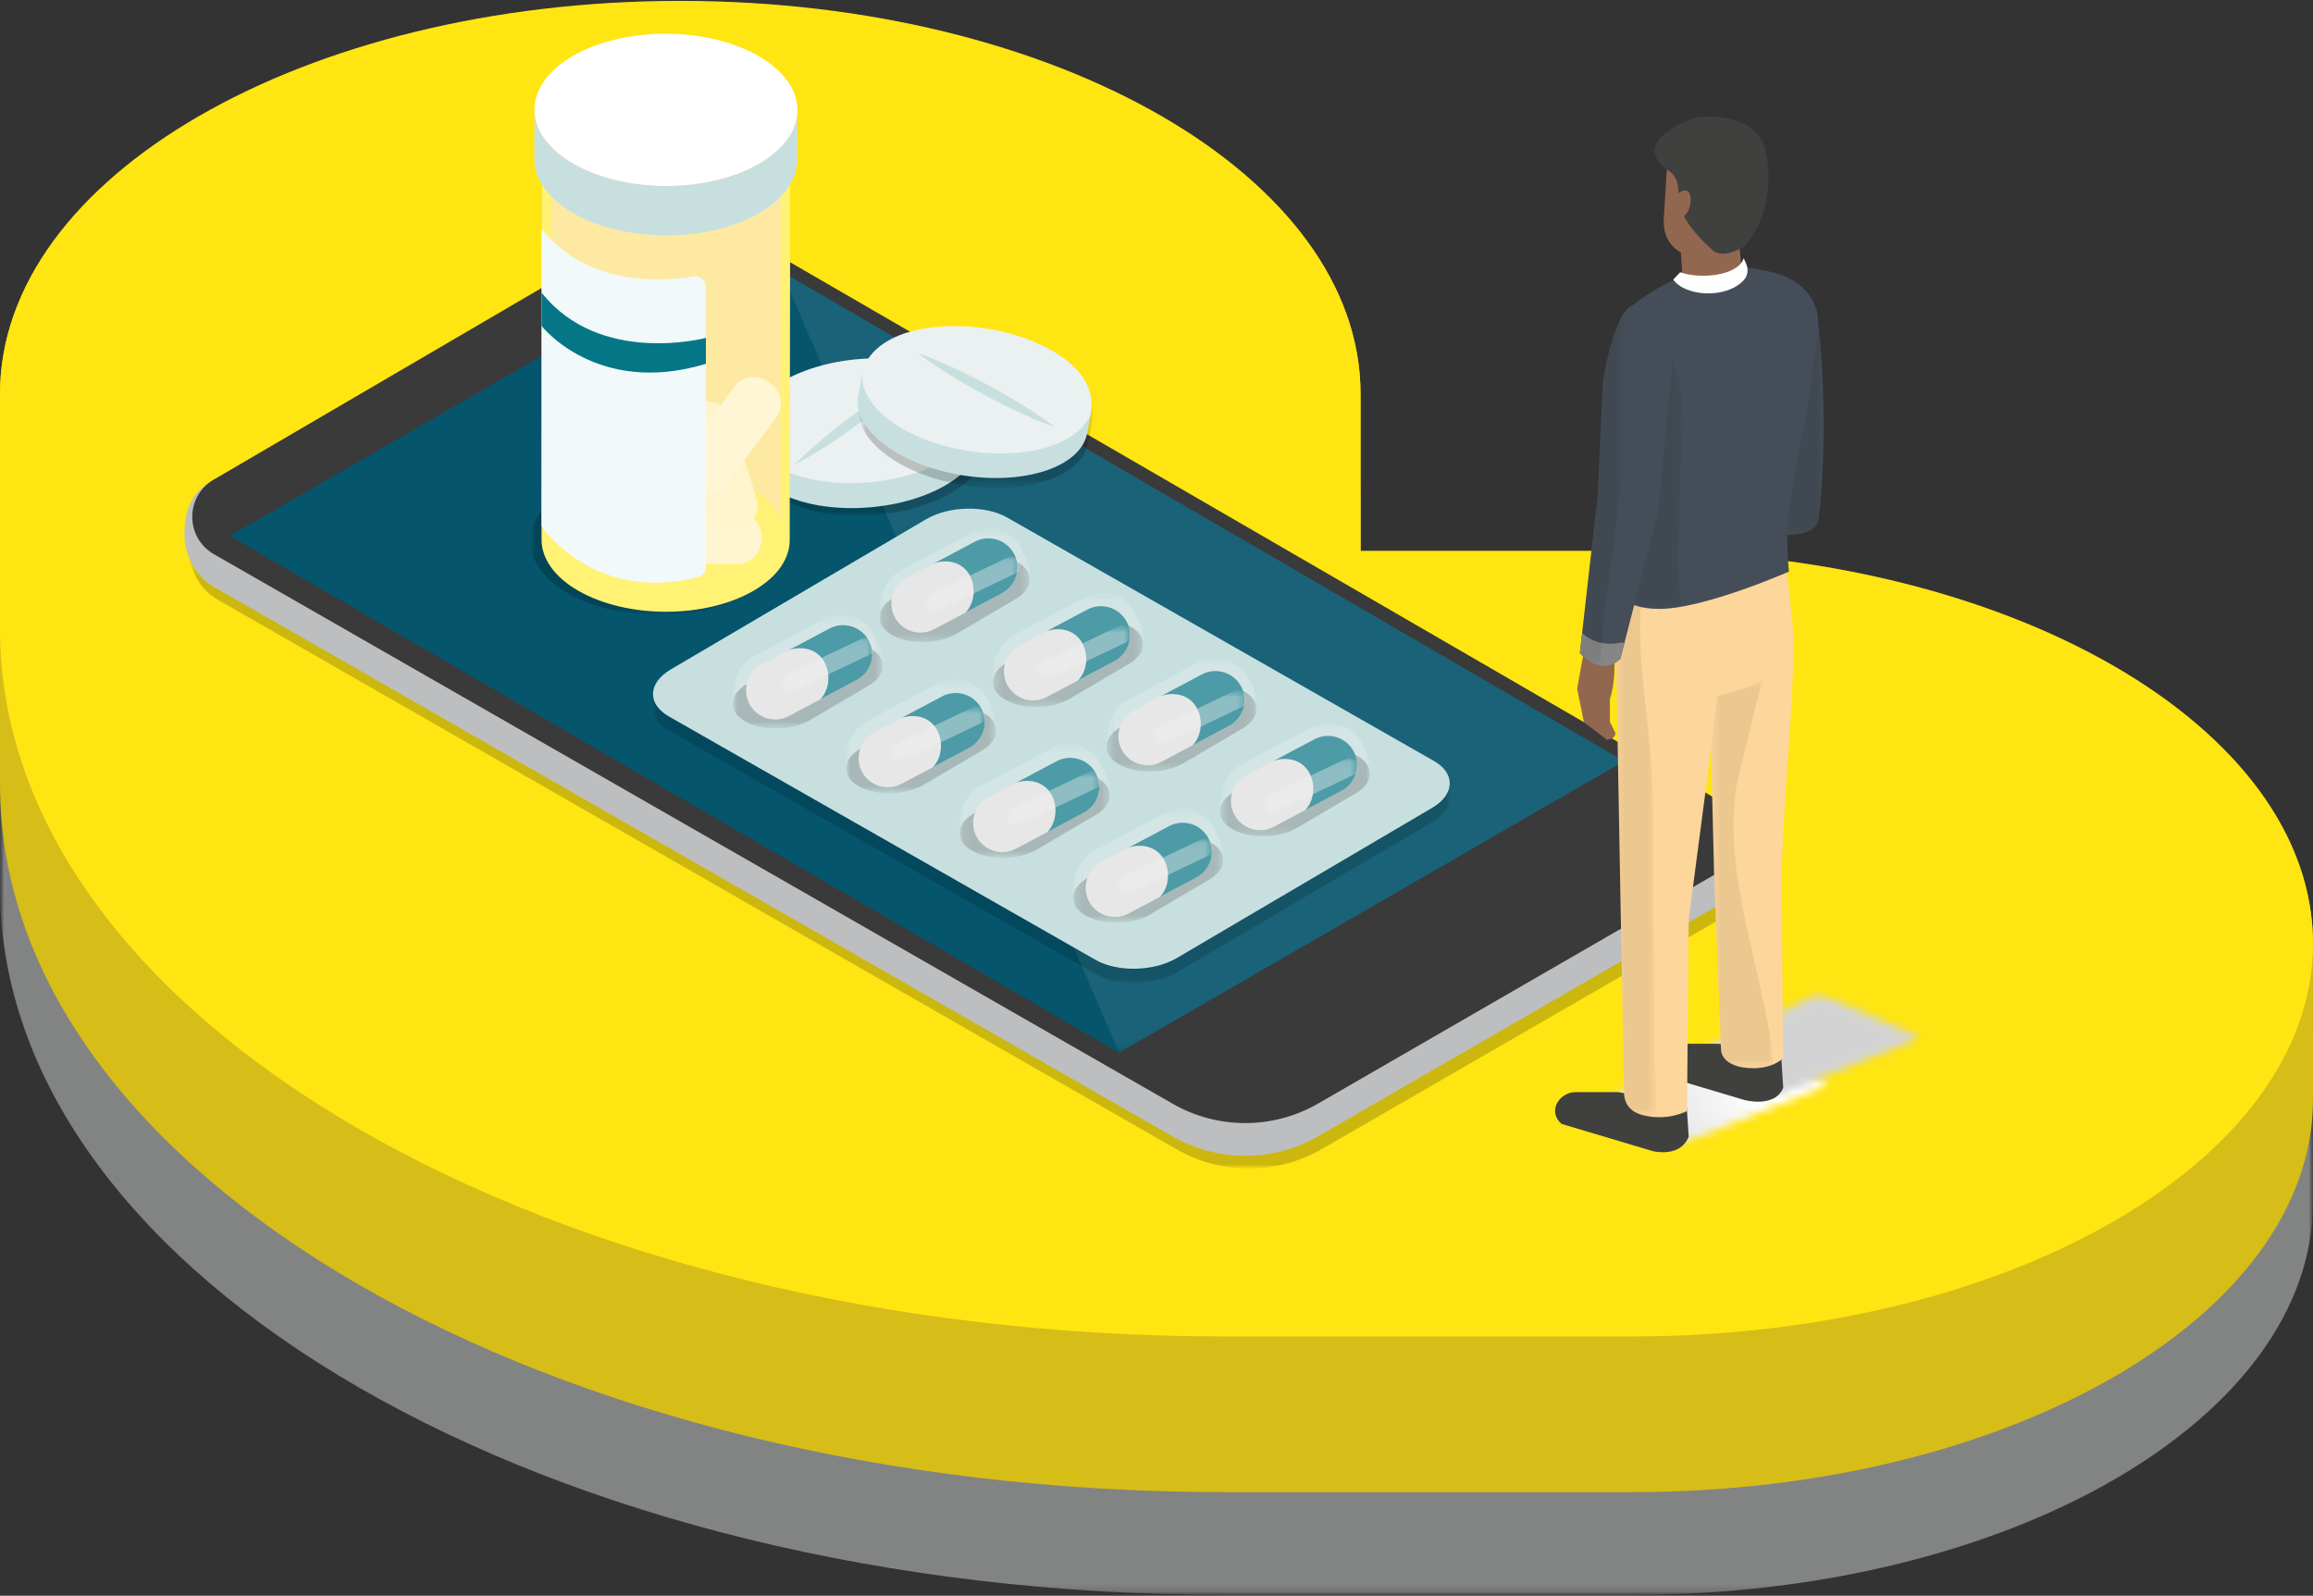 <?xml version="1.0" encoding="utf-8"?>
<svg xmlns="http://www.w3.org/2000/svg" width="287" height="198" viewBox="0 0 287 198" fill="none">
<rect x="0" y="0" width="287" height="198" fill="#333333" stroke="none"/>
<g style="mix-blend-mode:multiply" opacity="0.5">
<mask id="mask0_10_2629" style="mask-type:luminance" maskUnits="userSpaceOnUse" x="0" y="12" width="287" height="186">
<path d="M286.999 12.939H0V197.89H286.999V12.939Z" fill="white"/>
</mask>
<g mask="url(#mask0_10_2629)">
<mask id="mask1_10_2629" style="mask-type:luminance" maskUnits="userSpaceOnUse" x="0" y="12" width="287" height="186">
<path d="M286.999 12.939H0V197.89H286.999V12.939Z" fill="white"/>
</mask>
<g mask="url(#mask1_10_2629)">
<path d="M286.998 129.949C286.998 129.937 287 129.924 287 129.911C287 102.994 249.199 81.175 202.584 81.175H168.82V61.68C168.82 34.758 131.031 12.938 84.405 12.938C37.779 12.938 0.001 34.758 0.001 61.68V110.157C0.001 158.537 68.155 197.89 151.932 197.89H202.584C249.199 197.89 287 176.07 287 149.148C287 149.136 286.998 149.122 286.998 149.11C286.998 149.097 287 149.084 287 149.072C287 149.058 286.998 149.046 286.998 149.032C286.998 149.019 287 149.007 287 148.994C287 148.981 286.998 148.969 286.998 148.956C286.998 148.943 287 148.93 287 148.917C287 148.904 286.998 148.892 286.998 148.879C286.998 148.866 287 148.853 287 148.84C287 148.827 286.998 148.815 286.998 148.802C286.998 148.789 287 148.776 287 148.763C287 148.75 286.998 148.737 286.998 148.725C286.998 148.712 287 148.699 287 148.687C287 148.673 286.998 148.661 286.998 148.648C286.998 148.635 287 148.622 287 148.61C287 148.597 286.998 148.584 286.998 148.571C286.998 148.558 287 148.546 287 148.532C287 148.52 286.998 148.507 286.998 148.494C286.998 148.481 287 148.468 287 148.455C287 148.443 286.998 148.43 286.998 148.417C286.998 148.404 287 148.391 287 148.379C287 148.366 286.998 148.353 286.998 148.34C286.998 148.327 287 148.314 287 148.301C287 148.288 286.998 148.276 286.998 148.263C286.998 148.25 287 148.238 287 148.224C287 148.212 286.998 148.199 286.998 148.186C286.998 148.173 287 148.161 287 148.148C287 148.135 286.998 148.122 286.998 148.109C286.998 148.097 287 148.084 287 148.071C287 148.058 286.998 148.046 286.998 148.032C286.998 148.019 287 148.006 287 147.994C287 147.981 286.998 147.968 286.998 147.955C286.998 147.942 287 147.93 287 147.917C287 147.904 286.998 147.891 286.998 147.879C286.998 147.866 287 147.853 287 147.84C287 147.827 286.998 147.815 286.998 147.801C286.998 147.789 287 147.775 287 147.762C287 147.75 286.998 147.737 286.998 147.724C286.998 147.712 287 147.699 287 147.686C287 147.673 286.998 147.66 286.998 147.648C286.998 147.635 287 147.622 287 147.609C287 147.597 286.998 147.583 286.998 147.571C286.998 147.557 287 147.545 287 147.532C287 147.519 286.998 147.507 286.998 147.493C286.998 147.48 287 147.468 287 147.455C287 147.442 286.998 147.43 286.998 147.417C286.998 147.404 287 147.391 287 147.378C287 147.366 286.998 147.353 286.998 147.34C286.998 147.327 287 147.314 287 147.301C287 147.288 286.998 147.275 286.998 147.263C286.998 147.25 287 147.237 287 147.224C287 147.211 286.998 147.198 286.998 147.186C286.998 147.173 287 147.16 287 147.148C287 147.134 286.998 147.122 286.998 147.109C286.998 147.096 287 147.084 287 147.071C287 147.057 286.998 147.045 286.998 147.031C286.998 147.019 287 147.006 287 146.993C287 146.981 286.998 146.968 286.998 146.955C286.998 146.942 287 146.929 287 146.916C287 146.904 286.998 146.891 286.998 146.878C286.998 146.865 287 146.852 287 146.84C287 146.827 286.998 146.814 286.998 146.802C286.998 146.788 287 146.776 287 146.762C287 146.749 286.998 146.737 286.998 146.724C286.998 146.711 287 146.699 287 146.686C287 146.673 286.998 146.66 286.998 146.647C286.998 146.634 287 146.622 287 146.609C287 146.596 286.998 146.583 286.998 146.57C286.998 146.558 287 146.545 287 146.532C287 146.519 286.998 146.506 286.998 146.493C286.998 146.48 287 146.467 287 146.455C287 146.442 286.998 146.429 286.998 146.417C286.998 146.403 287 146.391 287 146.378C287 146.365 286.998 146.352 286.998 146.34C286.998 146.327 287 146.314 287 146.301C287 146.288 286.998 146.276 286.998 146.262C286.998 146.25 287 146.237 287 146.224C287 146.211 286.998 146.198 286.998 146.185C286.998 146.173 287 146.16 287 146.147C287 146.134 286.998 146.121 286.998 146.109C286.998 146.096 287 146.083 287 146.07C287 146.058 286.998 146.044 286.998 146.032C286.998 146.018 287 146.006 287 145.993C287 145.98 286.998 145.968 286.998 145.954C286.998 145.942 287 145.929 287 145.916C287 145.903 286.998 145.891 286.998 145.878C286.998 145.865 287 145.852 287 145.839C287 145.827 286.998 145.814 286.998 145.801C286.998 145.788 287 145.775 287 145.762C287 145.749 286.998 145.736 286.998 145.724C286.998 145.711 287 145.698 287 145.685C287 145.672 286.998 145.66 286.998 145.647C286.998 145.634 287 145.621 287 145.609C287 145.595 286.998 145.583 286.998 145.57C286.998 145.557 287 145.545 287 145.532C287 145.519 286.998 145.507 286.998 145.492C286.998 145.48 287 145.467 287 145.454C287 145.442 286.998 145.429 286.998 145.416C286.998 145.403 287 145.39 287 145.378C287 145.365 286.998 145.352 286.998 145.339C286.998 145.327 287 145.313 287 145.301C287 145.288 286.998 145.275 286.998 145.262C286.998 145.249 287 145.236 287 145.223C287 145.21 286.998 145.198 286.998 145.185C286.998 145.172 287 145.16 287 145.147C287 145.134 286.998 145.121 286.998 145.108C286.998 145.096 287 145.083 287 145.07C287 145.057 286.998 145.044 286.998 145.031C286.998 145.018 287 145.005 287 144.993C287 144.98 286.998 144.967 286.998 144.954C286.998 144.941 287 144.928 287 144.916C287 144.903 286.998 144.89 286.998 144.878C286.998 144.864 287 144.852 287 144.839C287 144.826 286.998 144.814 286.998 144.801C286.998 144.787 287 144.775 287 144.761C287 144.749 286.998 144.736 286.998 144.723C286.998 144.711 287 144.698 287 144.685C287 144.672 286.998 144.659 286.998 144.646C286.998 144.634 287 144.621 287 144.608C287 144.595 286.998 144.582 286.998 144.57C286.998 144.557 287 144.544 287 144.532C287 144.518 286.998 144.506 286.998 144.492C286.998 144.479 287 144.467 287 144.454C287 144.441 286.998 144.429 286.998 144.415C286.998 144.403 287 144.39 287 144.377C287 144.364 286.998 144.352 286.998 144.339C286.998 144.326 287 144.313 287 144.3C287 144.288 286.998 144.275 286.998 144.262C286.998 144.249 287 144.236 287 144.223C287 144.21 286.998 144.197 286.998 144.185C286.998 144.172 287 144.159 287 144.146C287 144.133 286.998 144.121 286.998 144.108C286.998 144.095 287 144.082 287 144.07C287 144.057 286.998 144.044 286.998 144.031C286.998 144.018 287 144.006 287 143.992C287 143.98 286.998 143.967 286.998 143.954C286.998 143.941 287 143.928 287 143.915C287 143.903 286.998 143.89 286.998 143.877C286.998 143.864 287 143.851 287 143.839C287 143.826 286.998 143.813 286.998 143.8C286.998 143.788 287 143.774 287 143.762C287 143.748 286.998 143.736 286.998 143.723C286.998 143.71 287 143.698 287 143.684C287 143.672 286.998 143.659 286.998 143.646C286.998 143.633 287 143.621 287 143.608C287 143.595 286.998 143.582 286.998 143.569C286.998 143.557 287 143.544 287 143.531C287 143.518 286.998 143.505 286.998 143.492C286.998 143.479 287 143.466 287 143.454C287 143.441 286.998 143.428 286.998 143.415C286.998 143.402 287 143.39 287 143.377C287 143.364 286.998 143.351 286.998 143.339C286.998 143.325 287 143.313 287 143.3C287 143.287 286.998 143.275 286.998 143.262C286.998 143.249 287 143.236 287 143.222C287 143.21 286.998 143.197 286.998 143.184C286.998 143.172 287 143.159 287 143.146C287 143.133 286.998 143.12 286.998 143.108C286.998 143.095 287 143.082 287 143.069C287 143.057 286.998 143.043 286.998 143.031C286.998 143.018 287 143.005 287 142.993C287 142.979 286.998 142.967 286.998 142.953C286.998 142.94 287 142.928 287 142.915C287 142.902 286.998 142.89 286.998 142.877C286.998 142.864 287 142.851 287 142.838C287 142.826 286.998 142.813 286.998 142.8C286.998 142.787 287 142.774 287 142.761C287 142.748 286.998 142.736 286.998 142.723C286.998 142.71 287 142.697 287 142.684C287 142.671 286.998 142.658 286.998 142.646C286.998 142.633 287 142.62 287 142.608C287 142.594 286.998 142.582 286.998 142.569C286.998 142.556 287 142.544 287 142.531C287 142.518 286.998 142.505 286.998 142.492C286.998 142.479 287 142.467 287 142.453C287 142.441 286.998 142.428 286.998 142.415C286.998 142.402 287 142.389 287 142.376C287 142.364 286.998 142.351 286.998 142.338C286.998 142.325 287 142.312 287 142.3C287 142.287 286.998 142.274 286.998 142.262C286.998 142.248 287 142.235 287 142.222C287 142.209 286.998 142.197 286.998 142.184C286.998 142.171 287 142.159 287 142.145C287 142.133 286.998 142.12 286.998 142.107C286.998 142.094 287 142.082 287 142.069C287 142.056 286.998 142.043 286.998 142.03C286.998 142.018 287 142.005 287 141.992C287 141.979 286.998 141.966 286.998 141.953C286.998 141.94 287 141.927 287 141.915C287 141.902 286.998 141.889 286.998 141.876C286.998 141.863 287 141.851 287 141.838C287 141.825 286.998 141.812 286.998 141.8C286.998 141.787 287 141.774 287 141.761C287 141.748 286.998 141.736 286.998 141.722C286.998 141.71 287 141.696 287 141.684C287 141.671 286.998 141.658 286.998 141.645C286.998 141.633 287 141.62 287 141.607C287 141.594 286.998 141.581 286.998 141.569C286.998 141.556 287 141.543 287 141.53C287 141.518 286.998 141.504 286.998 141.492C286.998 141.478 287 141.466 287 141.453C287 141.44 286.998 141.428 286.998 141.414C286.998 141.402 287 141.389 287 141.376C287 141.363 286.998 141.351 286.998 141.338C286.998 141.325 287 141.312 287 141.299C287 141.287 286.998 141.274 286.998 141.261C286.998 141.248 287 141.235 287 141.222C287 141.209 286.998 141.196 286.998 141.184C286.998 141.171 287 141.158 287 141.145C287 141.132 286.998 141.12 286.998 141.107C286.998 141.094 287 141.081 287 141.069C287 141.055 286.998 141.043 286.998 141.03C286.998 141.017 287 141.005 287 140.992C287 140.979 286.998 140.966 286.998 140.952C286.998 140.94 287 140.927 287 140.914C287 140.902 286.998 140.889 286.998 140.876C286.998 140.863 287 140.85 287 140.838C287 140.825 286.998 140.812 286.998 140.799C286.998 140.786 287 140.773 287 140.761C287 140.748 286.998 140.735 286.998 140.723C286.998 140.709 287 140.696 287 140.683C287 140.67 286.998 140.658 286.998 140.645C286.998 140.632 287 140.62 287 140.606C287 140.594 286.998 140.581 286.998 140.568C286.998 140.556 287 140.543 287 140.53C287 140.517 286.998 140.504 286.998 140.491C286.998 140.478 287 140.466 287 140.453C287 140.44 286.998 140.427 286.998 140.414C286.998 140.401 287 140.388 287 140.376C287 140.363 286.998 140.35 286.998 140.338C286.998 140.324 287 140.312 287 140.299C287 140.286 286.998 140.274 286.998 140.261C286.998 140.248 287 140.235 287 140.222C287 140.209 286.998 140.197 286.998 140.183C286.998 140.171 287 140.158 287 140.145C287 140.132 286.998 140.119 286.998 140.106C286.998 140.094 287 140.081 287 140.068C287 140.055 286.998 140.042 286.998 140.03C286.998 140.017 287 140.004 287 139.992C287 139.979 286.998 139.965 286.998 139.953C286.998 139.939 287 139.927 287 139.914C287 139.901 286.998 139.889 286.998 139.875C286.998 139.863 287 139.85 287 139.837C287 139.824 286.998 139.812 286.998 139.799C286.998 139.786 287 139.773 287 139.76C287 139.748 286.998 139.735 286.998 139.722C286.998 139.709 287 139.696 287 139.683C287 139.67 286.998 139.657 286.998 139.645C286.998 139.632 287 139.619 287 139.606C287 139.593 286.998 139.581 286.998 139.568C286.998 139.555 287 139.542 287 139.53C287 139.516 286.998 139.504 286.998 139.491C286.998 139.478 287 139.466 287 139.453C287 139.44 286.998 139.428 286.998 139.413C286.998 139.401 287 139.388 287 139.375C287 139.363 286.998 139.35 286.998 139.337C286.998 139.324 287 139.311 287 139.299C287 139.286 286.998 139.273 286.998 139.26C286.998 139.248 287 139.234 287 139.222C287 139.209 286.998 139.196 286.998 139.183C286.998 139.17 287 139.157 287 139.144C287 139.131 286.998 139.119 286.998 139.106C286.998 139.093 287 139.081 287 139.068C287 139.055 286.998 139.042 286.998 139.029C286.998 139.017 287 139.004 287 138.991C287 138.978 286.998 138.965 286.998 138.952C286.998 138.939 287 138.926 287 138.914C287 138.901 286.998 138.888 286.998 138.875C286.998 138.862 287 138.85 287 138.837C287 138.824 286.998 138.811 286.998 138.799C286.998 138.785 287 138.773 287 138.76C287 138.747 286.998 138.735 286.998 138.722C286.998 138.709 287 138.696 287 138.682C287 138.67 286.998 138.657 286.998 138.644C286.998 138.632 287 138.619 287 138.606C287 138.593 286.998 138.58 286.998 138.568C286.998 138.555 287 138.542 287 138.529C287 138.516 286.998 138.503 286.998 138.491C286.998 138.478 287 138.465 287 138.452C287 138.439 286.998 138.426 286.998 138.413C286.998 138.4 287 138.388 287 138.375C287 138.362 286.998 138.35 286.998 138.336C286.998 138.324 287 138.311 287 138.298C287 138.286 286.998 138.273 286.998 138.26C286.998 138.247 287 138.234 287 138.221C287 138.208 286.998 138.196 286.998 138.183C286.998 138.17 287 138.157 287 138.144C287 138.131 286.998 138.118 286.998 138.106C286.998 138.093 287 138.08 287 138.067C287 138.054 286.998 138.042 286.998 138.029C286.998 138.016 287 138.004 287 137.991C287 137.977 286.998 137.965 286.998 137.952C286.998 137.939 287 137.927 287 137.913C287 137.901 286.998 137.887 286.998 137.875C286.998 137.862 287 137.849 287 137.836C287 137.824 286.998 137.811 286.998 137.798C286.998 137.785 287 137.772 287 137.76C287 137.747 286.998 137.734 286.998 137.722C286.998 137.709 287 137.695 287 137.682C287 137.669 286.998 137.657 286.998 137.644C286.998 137.631 287 137.619 287 137.605C287 137.593 286.998 137.58 286.998 137.567C286.998 137.554 287 137.542 287 137.529C287 137.516 286.998 137.503 286.998 137.49C286.998 137.478 287 137.465 287 137.452C287 137.439 286.998 137.426 286.998 137.413C286.998 137.4 287 137.387 287 137.375C287 137.362 286.998 137.349 286.998 137.336C286.998 137.323 287 137.311 287 137.298C287 137.285 286.998 137.272 286.998 137.26C286.998 137.246 287 137.234 287 137.221C287 137.208 286.998 137.196 286.998 137.183C286.998 137.17 287 137.157 287 137.143C287 137.131 286.998 137.118 286.998 137.105C286.998 137.093 287 137.08 287 137.067C287 137.054 286.998 137.041 286.998 137.029C286.998 137.016 287 137.003 287 136.99C287 136.977 286.998 136.964 286.998 136.952C286.998 136.939 287 136.926 287 136.913C287 136.9 286.998 136.887 286.998 136.874C286.998 136.861 287 136.849 287 136.836C287 136.823 286.998 136.811 286.998 136.798C286.998 136.785 287 136.772 287 136.759C287 136.747 286.998 136.734 286.998 136.721C286.998 136.708 287 136.695 287 136.682C287 136.669 286.998 136.657 286.998 136.644C286.998 136.631 287 136.618 287 136.605C287 136.592 286.998 136.579 286.998 136.567C286.998 136.554 287 136.541 287 136.529C287 136.515 286.998 136.503 286.998 136.49C286.998 136.477 287 136.465 287 136.452C287 136.439 286.998 136.426 286.998 136.413C286.998 136.4 287 136.387 287 136.374C287 136.362 286.998 136.349 286.998 136.336C286.998 136.323 287 136.31 287 136.297C287 136.285 286.998 136.272 286.998 136.259C286.998 136.246 287 136.233 287 136.221C287 136.208 286.998 136.195 286.998 136.183C286.998 136.169 287 136.156 287 136.143C287 136.13 286.998 136.118 286.998 136.105C286.998 136.092 287 136.08 287 136.066C287 136.054 286.998 136.041 286.998 136.028C286.998 136.015 287 136.003 287 135.99C287 135.977 286.998 135.964 286.998 135.951C286.998 135.939 287 135.926 287 135.913C287 135.9 286.998 135.887 286.998 135.874C286.998 135.861 287 135.848 287 135.836C287 135.823 286.998 135.81 286.998 135.797C286.998 135.784 287 135.772 287 135.759C287 135.746 286.998 135.733 286.998 135.721C286.998 135.707 287 135.695 287 135.682C287 135.669 286.998 135.657 286.998 135.643C286.998 135.631 287 135.617 287 135.605C287 135.592 286.998 135.579 286.998 135.566C286.998 135.554 287 135.541 287 135.528C287 135.515 286.998 135.502 286.998 135.49C286.998 135.477 287 135.464 287 135.451C287 135.439 286.998 135.425 286.998 135.413C286.998 135.399 287 135.387 287 135.374C287 135.361 286.998 135.348 286.998 135.335C286.998 135.323 287 135.31 287 135.297C287 135.284 286.998 135.272 286.998 135.259C286.998 135.246 287 135.233 287 135.22C287 135.208 286.998 135.195 286.998 135.182C286.998 135.169 287 135.156 287 135.143C287 135.13 286.998 135.117 286.998 135.105C286.998 135.092 287 135.079 287 135.066C287 135.053 286.998 135.041 286.998 135.028C286.998 135.015 287 135.002 287 134.99C287 134.976 286.998 134.964 286.998 134.951C286.998 134.938 287 134.926 287 134.913C287 134.9 286.998 134.887 286.998 134.873C286.998 134.861 287 134.848 287 134.835C287 134.823 286.998 134.81 286.998 134.797C286.998 134.784 287 134.771 287 134.759C287 134.746 286.998 134.733 286.998 134.72C286.998 134.707 287 134.694 287 134.682C287 134.668 286.998 134.656 286.998 134.643C286.998 134.63 287 134.617 287 134.604C287 134.591 286.998 134.579 286.998 134.566C286.998 134.553 287 134.541 287 134.527C287 134.515 286.998 134.502 286.998 134.489C286.998 134.477 287 134.464 287 134.451C287 134.438 286.998 134.425 286.998 134.412C286.998 134.399 287 134.387 287 134.374C287 134.361 286.998 134.348 286.998 134.335C286.998 134.322 287 134.309 287 134.297C287 134.284 286.998 134.271 286.998 134.258C286.998 134.245 287 134.233 287 134.22C287 134.207 286.998 134.195 286.998 134.182C286.998 134.169 287 134.156 287 134.143C287 134.13 286.998 134.118 286.998 134.104C286.998 134.092 287 134.079 287 134.066C287 134.053 286.998 134.04 286.998 134.027C286.998 134.015 287 134.002 287 133.989C287 133.976 286.998 133.963 286.998 133.951C286.998 133.938 287 133.925 287 133.913C287 133.899 286.998 133.886 286.998 133.873C286.998 133.86 287 133.848 287 133.835C287 133.822 286.998 133.81 286.998 133.796C286.998 133.784 287 133.771 287 133.758C287 133.745 286.998 133.733 286.998 133.72C286.998 133.707 287 133.694 287 133.681C287 133.669 286.998 133.656 286.998 133.643C286.998 133.63 287 133.617 287 133.604C287 133.591 286.998 133.578 286.998 133.566C286.998 133.553 287 133.54 287 133.527C287 133.514 286.998 133.502 286.998 133.489C286.998 133.476 287 133.463 287 133.451C287 133.437 286.998 133.425 286.998 133.412C286.998 133.399 287 133.387 287 133.374C287 133.361 286.998 133.348 286.998 133.335C286.998 133.322 287 133.309 287 133.296C287 133.284 286.998 133.271 286.998 133.258C286.998 133.245 287 133.232 287 133.22C287 133.207 286.998 133.194 286.998 133.181C286.998 133.169 287 133.155 287 133.143C287 133.129 286.998 133.117 286.998 133.104C286.998 133.091 287 133.078 287 133.065C287 133.053 286.998 133.04 286.998 133.027C286.998 133.014 287 133.002 287 132.988C287 132.976 286.998 132.963 286.998 132.95C286.998 132.938 287 132.925 287 132.912C287 132.899 286.998 132.886 286.998 132.873C286.998 132.86 287 132.847 287 132.835C287 132.822 286.998 132.809 286.998 132.796C286.998 132.783 287 132.771 287 132.758C287 132.745 286.998 132.732 286.998 132.72C286.998 132.706 287 132.694 287 132.681C287 132.668 286.998 132.656 286.998 132.643C286.998 132.629 287 132.617 287 132.603C287 132.591 286.998 132.578 286.998 132.565C286.998 132.553 287 132.54 287 132.527C287 132.514 286.998 132.501 286.998 132.489C286.998 132.476 287 132.463 287 132.45C287 132.437 286.998 132.424 286.998 132.412C286.998 132.399 287 132.386 287 132.373C287 132.36 286.998 132.348 286.998 132.334C286.998 132.321 287 132.309 287 132.296C287 132.283 286.998 132.271 286.998 132.257C286.998 132.245 287 132.232 287 132.219C287 132.207 286.998 132.194 286.998 132.181C286.998 132.168 287 132.155 287 132.142C287 132.129 286.998 132.117 286.998 132.104C286.998 132.091 287 132.078 287 132.065C287 132.052 286.998 132.039 286.998 132.027C286.998 132.014 287 132.001 287 131.988C287 131.975 286.998 131.963 286.998 131.95C286.998 131.937 287 131.925 287 131.912C287 131.898 286.998 131.886 286.998 131.873C286.998 131.86 287 131.848 287 131.834C287 131.822 286.998 131.808 286.998 131.796C286.998 131.783 287 131.77 287 131.757C287 131.745 286.998 131.732 286.998 131.719C286.998 131.706 287 131.693 287 131.681C287 131.668 286.998 131.655 286.998 131.643C286.998 131.63 287 131.616 287 131.603C287 131.59 286.998 131.578 286.998 131.565C286.998 131.552 287 131.54 287 131.526C287 131.514 286.998 131.501 286.998 131.488C286.998 131.475 287 131.463 287 131.45C287 131.437 286.998 131.424 286.998 131.411C286.998 131.399 287 131.386 287 131.373C287 131.36 286.998 131.347 286.998 131.334C286.998 131.321 287 131.308 287 131.296C287 131.283 286.998 131.27 286.998 131.257C286.998 131.244 287 131.232 287 131.219C287 131.206 286.998 131.193 286.998 131.181C286.998 131.167 287 131.155 287 131.142C287 131.129 286.998 131.117 286.998 131.104C286.998 131.091 287 131.077 287 131.065C287 131.052 286.998 131.039 286.998 131.026C286.998 131.014 287 131.001 287 130.988C287 130.975 286.998 130.962 286.998 130.95C286.998 130.937 287 130.924 287 130.911C287 130.898 286.998 130.885 286.998 130.873C286.998 130.859 287 130.847 287 130.834C287 130.821 286.998 130.808 286.998 130.795C286.998 130.783 287 130.77 287 130.757C287 130.744 286.998 130.732 286.998 130.718C286.998 130.706 287 130.693 287 130.68C287 130.668 286.998 130.655 286.998 130.642C286.998 130.629 287 130.616 287 130.603C287 130.59 286.998 130.578 286.998 130.565C286.998 130.552 287 130.539 287 130.526C287 130.513 286.998 130.501 286.998 130.488C286.998 130.475 287 130.462 287 130.45C287 130.436 286.998 130.424 286.998 130.411C286.998 130.398 287 130.386 287 130.373C287 130.36 286.998 130.347 286.998 130.334C286.998 130.321 287 130.308 287 130.295C287 130.283 286.998 130.269 286.998 130.257C286.998 130.244 287 130.231 287 130.219C287 130.206 286.998 130.193 286.998 130.18C286.998 130.167 287 130.154 287 130.142C287 130.129 286.998 130.116 286.998 130.104C286.998 130.09 287 130.078 287 130.064C287 130.051 286.998 130.039 286.998 130.026C286.998 130.013 287 130.001 287 129.987C287 129.975 286.998 129.962 286.998 129.949Z" fill="#D1D3D4"/>
</g>
</g>
</g>
<path d="M286.998 117.198C286.998 117.186 287 117.173 287 117.16C287 90.244 249.199 68.424 202.584 68.424H168.82V48.929C168.82 22.007 131.031 0.187 84.405 0.187C37.779 0.187 0.001 22.007 0.001 48.929V97.407C0.001 145.786 68.155 185.14 151.932 185.14H202.584C249.199 185.14 287 163.32 287 136.398C287 136.384 286.998 136.372 286.998 136.359C286.998 136.346 287 136.334 287 136.321C287 136.307 286.998 136.295 286.998 136.281C286.998 136.269 287 136.256 287 136.243C287 136.231 286.998 136.218 286.998 136.205C286.998 136.192 287 136.179 287 136.166C287 136.154 286.998 136.141 286.998 136.128C286.998 136.116 287 136.102 287 136.09C287 136.076 286.998 136.064 286.998 136.051C286.998 136.038 287 136.025 287 136.012C287 135.999 286.998 135.987 286.998 135.974C286.998 135.961 287 135.949 287 135.936C287 135.923 286.998 135.91 286.998 135.897C286.998 135.884 287 135.872 287 135.859C287 135.846 286.998 135.833 286.998 135.82C286.998 135.807 287 135.795 287 135.782C287 135.769 286.998 135.756 286.998 135.743C286.998 135.73 287 135.717 287 135.705C287 135.692 286.998 135.679 286.998 135.667C286.998 135.653 287 135.641 287 135.628C287 135.615 286.998 135.602 286.998 135.59C286.998 135.576 287 135.564 287 135.55C287 135.538 286.998 135.525 286.998 135.512C286.998 135.5 287 135.487 287 135.473C287 135.461 286.998 135.448 286.998 135.435C286.998 135.423 287 135.41 287 135.397C287 135.384 286.998 135.371 286.998 135.359C286.998 135.346 287 135.333 287 135.32C287 135.307 286.998 135.295 286.998 135.281C286.998 135.268 287 135.256 287 135.243C287 135.23 286.998 135.218 286.998 135.204C286.998 135.191 287 135.179 287 135.166C287 135.153 286.998 135.141 286.998 135.128C286.998 135.115 287 135.102 287 135.089C287 135.076 286.998 135.064 286.998 135.05C286.998 135.038 287 135.024 287 135.012C287 134.999 286.998 134.986 286.998 134.974C286.998 134.961 287 134.948 287 134.935C287 134.922 286.998 134.91 286.998 134.897C286.998 134.884 287 134.871 287 134.859C287 134.846 286.998 134.833 286.998 134.82C286.998 134.807 287 134.795 287 134.781C287 134.768 286.998 134.755 286.998 134.742C286.998 134.73 287 134.717 287 134.704C287 134.692 286.998 134.679 286.998 134.666C286.998 134.653 287 134.64 287 134.628C287 134.615 286.998 134.602 286.998 134.589C286.998 134.577 287 134.563 287 134.55C287 134.537 286.998 134.525 286.998 134.512C286.998 134.499 287 134.486 287 134.473C287 134.46 286.998 134.448 286.998 134.435C286.998 134.422 287 134.41 287 134.397C287 134.384 286.998 134.371 286.998 134.358C286.998 134.346 287 134.333 287 134.32C287 134.307 286.998 134.294 286.998 134.281C286.998 134.268 287 134.255 287 134.243C287 134.23 286.998 134.217 286.998 134.204C286.998 134.191 287 134.178 287 134.166C287 134.153 286.998 134.14 286.998 134.128C286.998 134.114 287 134.102 287 134.089C287 134.076 286.998 134.064 286.998 134.051C286.998 134.037 287 134.025 287 134.011C287 133.999 286.998 133.986 286.998 133.973C286.998 133.961 287 133.948 287 133.935C287 133.922 286.998 133.909 286.998 133.896C286.998 133.884 287 133.871 287 133.858C287 133.845 286.998 133.832 286.998 133.82C286.998 133.807 287 133.794 287 133.781C287 133.768 286.998 133.755 286.998 133.742C286.998 133.729 287 133.717 287 133.704C287 133.691 286.998 133.679 286.998 133.666C286.998 133.653 287 133.64 287 133.627C287 133.614 286.998 133.602 286.998 133.589C286.998 133.576 287 133.563 287 133.55C287 133.537 286.998 133.525 286.998 133.512C286.998 133.499 287 133.486 287 133.473C287 133.46 286.998 133.447 286.998 133.435C286.998 133.422 287 133.409 287 133.397C287 133.383 286.998 133.371 286.998 133.358C286.998 133.345 287 133.332 287 133.32C287 133.307 286.998 133.294 286.998 133.281C286.998 133.268 287 133.255 287 133.242C287 133.23 286.998 133.217 286.998 133.203C286.998 133.191 287 133.178 287 133.165C287 133.153 286.998 133.14 286.998 133.127C286.998 133.114 287 133.101 287 133.089C287 133.076 286.998 133.063 286.998 133.05C286.998 133.038 287 133.024 287 133.011C287 132.998 286.998 132.986 286.998 132.973C286.998 132.96 287 132.948 287 132.934C287 132.921 286.998 132.909 286.998 132.896C286.998 132.883 287 132.871 287 132.858C287 132.845 286.998 132.832 286.998 132.819C286.998 132.807 287 132.794 287 132.781C287 132.768 286.998 132.756 286.998 132.742C286.998 132.729 287 132.716 287 132.704C287 132.691 286.998 132.678 286.998 132.666C286.998 132.652 287 132.639 287 132.627C287 132.614 286.998 132.601 286.998 132.589C286.998 132.576 287 132.563 287 132.55C287 132.537 286.998 132.525 286.998 132.511C286.998 132.498 287 132.485 287 132.472C287 132.46 286.998 132.447 286.998 132.434C286.998 132.422 287 132.409 287 132.396C287 132.383 286.998 132.37 286.998 132.357C286.998 132.345 287 132.332 287 132.319C287 132.307 286.998 132.293 286.998 132.281C286.998 132.267 287 132.255 287 132.242C287 132.229 286.998 132.216 286.998 132.203C286.998 132.19 287 132.178 287 132.165C287 132.152 286.998 132.14 286.998 132.127C286.998 132.114 287 132.101 287 132.088C287 132.076 286.998 132.063 286.998 132.05C286.998 132.037 287 132.024 287 132.011C287 131.998 286.998 131.985 286.998 131.973C286.998 131.96 287 131.947 287 131.934C287 131.921 286.998 131.908 286.998 131.896C286.998 131.883 287 131.87 287 131.858C287 131.844 286.998 131.832 286.998 131.819C286.998 131.806 287 131.793 287 131.781C287 131.767 286.998 131.755 286.998 131.741C286.998 131.729 287 131.716 287 131.703C287 131.691 286.998 131.678 286.998 131.665C286.998 131.652 287 131.639 287 131.626C287 131.614 286.998 131.601 286.998 131.588C286.998 131.575 287 131.562 287 131.55C287 131.537 286.998 131.524 286.998 131.512C286.998 131.498 287 131.485 287 131.472C287 131.459 286.998 131.447 286.998 131.434C286.998 131.421 287 131.409 287 131.395C287 131.383 286.998 131.37 286.998 131.357C286.998 131.344 287 131.332 287 131.319C287 131.306 286.998 131.293 286.998 131.28C286.998 131.267 287 131.255 287 131.242C287 131.229 286.998 131.216 286.998 131.203C286.998 131.19 287 131.177 287 131.165C287 131.152 286.998 131.139 286.998 131.127C286.998 131.113 287 131.101 287 131.088C287 131.075 286.998 131.062 286.998 131.05C286.998 131.037 287 131.024 287 131.011C287 130.998 286.998 130.986 286.998 130.972C286.998 130.96 287 130.947 287 130.933C287 130.921 286.998 130.908 286.998 130.895C286.998 130.883 287 130.87 287 130.857C287 130.844 286.998 130.831 286.998 130.819C286.998 130.806 287 130.793 287 130.78C287 130.767 286.998 130.754 286.998 130.741C286.998 130.728 287 130.716 287 130.703C287 130.69 286.998 130.678 286.998 130.664C286.998 130.651 287 130.639 287 130.626C287 130.613 286.998 130.601 286.998 130.588C286.998 130.575 287 130.562 287 130.549C287 130.537 286.998 130.524 286.998 130.511C286.998 130.498 287 130.485 287 130.472C287 130.459 286.998 130.446 286.998 130.434C286.998 130.421 287 130.408 287 130.395C287 130.382 286.998 130.369 286.998 130.357C286.998 130.344 287 130.331 287 130.319C287 130.305 286.998 130.293 286.998 130.28C286.998 130.267 287 130.255 287 130.242C287 130.228 286.998 130.216 286.998 130.202C286.998 130.19 287 130.177 287 130.164C287 130.152 286.998 130.139 286.998 130.126C286.998 130.113 287 130.1 287 130.087C287 130.075 286.998 130.062 286.998 130.049C286.998 130.037 287 130.023 287 130.011C287 129.997 286.998 129.985 286.998 129.972C286.998 129.959 287 129.946 287 129.933C287 129.92 286.998 129.908 286.998 129.895C286.998 129.882 287 129.87 287 129.857C287 129.844 286.998 129.831 286.998 129.818C286.998 129.805 287 129.793 287 129.78C287 129.767 286.998 129.754 286.998 129.741C286.998 129.728 287 129.716 287 129.703C287 129.69 286.998 129.677 286.998 129.664C286.998 129.651 287 129.638 287 129.626C287 129.613 286.998 129.6 286.998 129.588C286.998 129.574 287 129.562 287 129.549C287 129.536 286.998 129.523 286.998 129.511C286.998 129.497 287 129.485 287 129.471C287 129.459 286.998 129.446 286.998 129.433C286.998 129.421 287 129.408 287 129.395C287 129.382 286.998 129.369 286.998 129.356C286.998 129.344 287 129.331 287 129.318C287 129.305 286.998 129.292 286.998 129.28C286.998 129.267 287 129.254 287 129.241C287 129.228 286.998 129.215 286.998 129.202C286.998 129.189 287 129.177 287 129.164C287 129.151 286.998 129.139 286.998 129.125C286.998 129.113 287 129.1 287 129.087C287 129.074 286.998 129.062 286.998 129.049C286.998 129.036 287 129.023 287 129.01C287 128.997 286.998 128.985 286.998 128.972C286.998 128.959 287 128.945 287 128.933C287 128.92 286.998 128.907 286.998 128.895C286.998 128.882 287 128.869 287 128.856C287 128.843 286.998 128.831 286.998 128.818C286.998 128.805 287 128.792 287 128.78C287 128.767 286.998 128.754 286.998 128.741C286.998 128.728 287 128.716 287 128.702C287 128.69 286.998 128.676 286.998 128.663C286.998 128.651 287 128.638 287 128.625C287 128.613 286.998 128.6 286.998 128.587C286.998 128.574 287 128.561 287 128.549C287 128.536 286.998 128.523 286.998 128.51C286.998 128.498 287 128.484 287 128.471C287 128.458 286.998 128.446 286.998 128.433C286.998 128.42 287 128.408 287 128.394C287 128.381 286.998 128.369 286.998 128.356C286.998 128.343 287 128.331 287 128.318C287 128.305 286.998 128.292 286.998 128.279C286.998 128.267 287 128.254 287 128.241C287 128.228 286.998 128.215 286.998 128.202C286.998 128.189 287 128.176 287 128.164C287 128.151 286.998 128.138 286.998 128.125C286.998 128.112 287 128.099 287 128.087C287 128.074 286.998 128.061 286.998 128.049C286.998 128.035 287 128.023 287 128.01C287 127.997 286.998 127.985 286.998 127.972C286.998 127.958 287 127.945 287 127.932C287 127.92 286.998 127.907 286.998 127.894C286.998 127.882 287 127.869 287 127.856C287 127.843 286.998 127.83 286.998 127.817C286.998 127.805 287 127.792 287 127.779C287 127.766 286.998 127.753 286.998 127.741C286.998 127.727 287 127.715 287 127.702C287 127.689 286.998 127.676 286.998 127.663C286.998 127.65 287 127.638 287 127.625C287 127.612 286.998 127.6 286.998 127.587C286.998 127.574 287 127.561 287 127.548C287 127.535 286.998 127.523 286.998 127.51C286.998 127.497 287 127.484 287 127.471C287 127.458 286.998 127.446 286.998 127.433C286.998 127.42 287 127.407 287 127.394C287 127.381 286.998 127.368 286.998 127.356C286.998 127.343 287 127.33 287 127.318C287 127.304 286.998 127.292 286.998 127.279C286.998 127.266 287 127.253 287 127.241C287 127.228 286.998 127.215 286.998 127.202C286.998 127.189 287 127.176 287 127.163C287 127.151 286.998 127.138 286.998 127.125C286.998 127.112 287 127.099 287 127.086C287 127.074 286.998 127.061 286.998 127.048C286.998 127.035 287 127.022 287 127.01C287 126.997 286.998 126.984 286.998 126.971C286.998 126.958 287 126.945 287 126.932C287 126.919 286.998 126.907 286.998 126.894C286.998 126.881 287 126.869 287 126.855C287 126.843 286.998 126.83 286.998 126.817C286.998 126.804 287 126.792 287 126.779C287 126.766 286.998 126.753 286.998 126.74C286.998 126.728 287 126.715 287 126.702C287 126.689 286.998 126.677 286.998 126.663C286.998 126.65 287 126.637 287 126.625C287 126.612 286.998 126.599 286.998 126.586C286.998 126.573 287 126.561 287 126.548C287 126.535 286.998 126.522 286.998 126.51C286.998 126.496 287 126.484 287 126.471C287 126.458 286.998 126.446 286.998 126.432C286.998 126.42 287 126.406 287 126.393C287 126.381 286.998 126.368 286.998 126.355C286.998 126.343 287 126.33 287 126.317C287 126.304 286.998 126.291 286.998 126.279C286.998 126.266 287 126.253 287 126.24C287 126.228 286.998 126.214 286.998 126.202C286.998 126.188 287 126.176 287 126.163C287 126.15 286.998 126.137 286.998 126.124C286.998 126.111 287 126.099 287 126.086C287 126.073 286.998 126.061 286.998 126.048C286.998 126.035 287 126.022 287 126.009C287 125.997 286.998 125.984 286.998 125.971C286.998 125.958 287 125.945 287 125.932C287 125.919 286.998 125.906 286.998 125.894C286.998 125.881 287 125.868 287 125.855C287 125.842 286.998 125.829 286.998 125.817C286.998 125.804 287 125.791 287 125.779C287 125.765 286.998 125.753 286.998 125.74C286.998 125.727 287 125.715 287 125.701C287 125.688 286.998 125.675 286.998 125.662C286.998 125.65 287 125.637 287 125.624C287 125.612 286.998 125.599 286.998 125.586C286.998 125.573 287 125.56 287 125.547C287 125.535 286.998 125.522 286.998 125.509C286.998 125.496 287 125.483 287 125.471C287 125.457 286.998 125.445 286.998 125.432C286.998 125.419 287 125.406 287 125.393C287 125.38 286.998 125.368 286.998 125.355C286.998 125.342 287 125.33 287 125.316C287 125.304 286.998 125.291 286.998 125.278C286.998 125.265 287 125.253 287 125.24C287 125.227 286.998 125.214 286.998 125.201C286.998 125.188 287 125.176 287 125.163C287 125.15 286.998 125.137 286.998 125.124C286.998 125.111 287 125.098 287 125.086C287 125.073 286.998 125.06 286.998 125.047C286.998 125.034 287 125.022 287 125.009C287 124.996 286.998 124.983 286.998 124.971C286.998 124.958 287 124.945 287 124.931C287 124.919 286.998 124.906 286.998 124.893C286.998 124.881 287 124.868 287 124.855C287 124.842 286.998 124.829 286.998 124.816C286.998 124.804 287 124.791 287 124.778C287 124.765 286.998 124.752 286.998 124.74C286.998 124.727 287 124.714 287 124.701C287 124.688 286.998 124.675 286.998 124.662C286.998 124.649 287 124.637 287 124.624C287 124.611 286.998 124.599 286.998 124.585C286.998 124.573 287 124.56 287 124.547C287 124.534 286.998 124.522 286.998 124.509C286.998 124.496 287 124.483 287 124.47C287 124.458 286.998 124.445 286.998 124.432C286.998 124.419 287 124.406 287 124.393C287 124.38 286.998 124.367 286.998 124.355C286.998 124.342 287 124.329 287 124.316C287 124.303 286.998 124.291 286.998 124.278C286.998 124.265 287 124.252 287 124.24C287 124.226 286.998 124.214 286.998 124.201C286.998 124.188 287 124.176 287 124.162C287 124.15 286.998 124.136 286.998 124.123C286.998 124.111 287 124.098 287 124.085C287 124.073 286.998 124.06 286.998 124.047C286.998 124.034 287 124.021 287 124.009C287 123.996 286.998 123.983 286.998 123.97C286.998 123.958 287 123.944 287 123.932C287 123.918 286.998 123.906 286.998 123.893C286.998 123.88 287 123.867 287 123.854C287 123.841 286.998 123.829 286.998 123.816C286.998 123.803 287 123.791 287 123.778C287 123.765 286.998 123.752 286.998 123.739C286.998 123.727 287 123.714 287 123.701C287 123.688 286.998 123.675 286.998 123.662C286.998 123.649 287 123.636 287 123.624C287 123.611 286.998 123.598 286.998 123.585C286.998 123.572 287 123.559 287 123.547C287 123.534 286.998 123.521 286.998 123.509C286.998 123.495 287 123.483 287 123.47C287 123.457 286.998 123.445 286.998 123.432C286.998 123.418 287 123.406 287 123.392C287 123.38 286.998 123.367 286.998 123.354C286.998 123.342 287 123.329 287 123.316C287 123.303 286.998 123.29 286.998 123.277C286.998 123.265 287 123.252 287 123.239C287 123.226 286.998 123.213 286.998 123.201C286.998 123.188 287 123.175 287 123.163C287 123.149 286.998 123.136 286.998 123.123C286.998 123.11 287 123.098 287 123.085C287 123.072 286.998 123.06 286.998 123.046C286.998 123.034 287 123.021 287 123.008C287 122.995 286.998 122.983 286.998 122.97C286.998 122.957 287 122.944 287 122.931C287 122.918 286.998 122.906 286.998 122.893C286.998 122.88 287 122.866 287 122.854C287 122.841 286.998 122.828 286.998 122.816C286.998 122.803 287 122.79 287 122.777C287 122.764 286.998 122.752 286.998 122.739C286.998 122.726 287 122.713 287 122.701C287 122.688 286.998 122.675 286.998 122.662C286.998 122.649 287 122.637 287 122.623C287 122.611 286.998 122.597 286.998 122.584C286.998 122.572 287 122.559 287 122.546C287 122.534 286.998 122.521 286.998 122.508C286.998 122.495 287 122.482 287 122.47C287 122.457 286.998 122.444 286.998 122.431C286.998 122.417 287 122.405 287 122.392C287 122.379 286.998 122.367 286.998 122.354C286.998 122.341 287 122.329 287 122.315C287 122.302 286.998 122.29 286.998 122.277C286.998 122.264 287 122.252 287 122.239C287 122.226 286.998 122.213 286.998 122.2C286.998 122.188 287 122.175 287 122.162C287 122.149 286.998 122.136 286.998 122.123C286.998 122.11 287 122.097 287 122.085C287 122.072 286.998 122.059 286.998 122.046C286.998 122.033 287 122.021 287 122.008C287 121.995 286.998 121.982 286.998 121.97C286.998 121.956 287 121.944 287 121.931C287 121.918 286.998 121.906 286.998 121.892C286.998 121.879 287 121.866 287 121.853C287 121.841 286.998 121.828 286.998 121.815C286.998 121.803 287 121.79 287 121.777C287 121.764 286.998 121.751 286.998 121.739C286.998 121.726 287 121.713 287 121.7C287 121.687 286.998 121.674 286.998 121.662C286.998 121.648 287 121.636 287 121.623C287 121.61 286.998 121.597 286.998 121.584C286.998 121.571 287 121.559 287 121.546C287 121.533 286.998 121.521 286.998 121.507C286.998 121.495 287 121.482 287 121.469C287 121.457 286.998 121.444 286.998 121.431C286.998 121.418 287 121.405 287 121.392C287 121.379 286.998 121.367 286.998 121.354C286.998 121.341 287 121.328 287 121.315C287 121.302 286.998 121.289 286.998 121.277C286.998 121.264 287 121.251 287 121.239C287 121.225 286.998 121.213 286.998 121.2C286.998 121.187 287 121.175 287 121.162C287 121.148 286.998 121.136 286.998 121.122C286.998 121.11 287 121.097 287 121.084C287 121.072 286.998 121.059 286.998 121.046C286.998 121.033 287 121.02 287 121.007C287 120.995 286.998 120.982 286.998 120.969C286.998 120.956 287 120.943 287 120.931C287 120.918 286.998 120.905 286.998 120.893C286.998 120.879 287 120.866 287 120.853C287 120.84 286.998 120.828 286.998 120.815C286.998 120.802 287 120.79 287 120.776C287 120.764 286.998 120.751 286.998 120.738C286.998 120.725 287 120.713 287 120.7C287 120.687 286.998 120.674 286.998 120.661C286.998 120.649 287 120.636 287 120.623C287 120.61 286.998 120.597 286.998 120.584C286.998 120.571 287 120.558 287 120.546C287 120.533 286.998 120.52 286.998 120.507C286.998 120.494 287 120.482 287 120.469C287 120.456 286.998 120.443 286.998 120.431C286.998 120.418 287 120.405 287 120.392C287 120.379 286.998 120.367 286.998 120.353C286.998 120.341 287 120.327 287 120.314C287 120.302 286.998 120.289 286.998 120.276C286.998 120.264 287 120.251 287 120.238C287 120.225 286.998 120.212 286.998 120.2C286.998 120.187 287 120.174 287 120.161C287 120.149 286.998 120.135 286.998 120.123C286.998 120.109 287 120.097 287 120.084C287 120.071 286.998 120.058 286.998 120.045C286.998 120.032 287 120.02 287 120.007C287 119.994 286.998 119.982 286.998 119.969C286.998 119.956 287 119.943 287 119.93C287 119.918 286.998 119.905 286.998 119.892C286.998 119.878 287 119.866 287 119.853C287 119.84 286.998 119.827 286.998 119.815C286.998 119.802 287 119.789 287 119.776C287 119.763 286.998 119.75 286.998 119.738C286.998 119.725 287 119.712 287 119.7C287 119.686 286.998 119.674 286.998 119.661C286.998 119.648 287 119.636 287 119.622C287 119.609 286.998 119.596 286.998 119.583C286.998 119.571 287 119.558 287 119.545C287 119.533 286.998 119.52 286.998 119.507C286.998 119.494 287 119.481 287 119.468C287 119.456 286.998 119.443 286.998 119.43C286.998 119.417 287 119.404 287 119.392C287 119.378 286.998 119.366 286.998 119.353C286.998 119.34 287 119.327 287 119.314C287 119.301 286.998 119.289 286.998 119.276C286.998 119.263 287 119.251 287 119.237C287 119.225 286.998 119.212 286.998 119.199C286.998 119.186 287 119.174 287 119.161C287 119.148 286.998 119.135 286.998 119.122C286.998 119.109 287 119.097 287 119.084C287 119.071 286.998 119.058 286.998 119.045C286.998 119.032 287 119.019 287 119.007C287 118.994 286.998 118.981 286.998 118.968C286.998 118.955 287 118.943 287 118.93C287 118.917 286.998 118.905 286.998 118.892C286.998 118.879 287 118.866 287 118.852C287 118.84 286.998 118.827 286.998 118.814C286.998 118.802 287 118.789 287 118.776C287 118.763 286.998 118.75 286.998 118.737C286.998 118.725 287 118.712 287 118.699C287 118.686 286.998 118.673 286.998 118.661C286.998 118.648 287 118.635 287 118.623C287 118.608 286.998 118.596 286.998 118.583C286.998 118.57 287 118.558 287 118.545C287 118.532 286.998 118.52 286.998 118.506C286.998 118.494 287 118.481 287 118.468C287 118.455 286.998 118.443 286.998 118.43C286.998 118.417 287 118.404 287 118.391C287 118.379 286.998 118.366 286.998 118.353C286.998 118.34 287 118.326 287 118.314C287 118.301 286.998 118.288 286.998 118.276C286.998 118.263 287 118.25 287 118.237C287 118.224 286.998 118.212 286.998 118.199C286.998 118.186 287 118.173 287 118.161C287 118.147 286.998 118.135 286.998 118.122C286.998 118.109 287 118.097 287 118.083C287 118.071 286.998 118.057 286.998 118.044C286.998 118.032 287 118.019 287 118.006C287 117.994 286.998 117.981 286.998 117.968C286.998 117.955 287 117.942 287 117.93C287 117.917 286.998 117.904 286.998 117.891C286.998 117.879 287 117.865 287 117.853C287 117.839 286.998 117.827 286.998 117.814C286.998 117.801 287 117.788 287 117.775C287 117.762 286.998 117.75 286.998 117.737C286.998 117.724 287 117.712 287 117.698C287 117.686 286.998 117.673 286.998 117.66C286.998 117.648 287 117.635 287 117.622C287 117.609 286.998 117.596 286.998 117.583C286.998 117.57 287 117.557 287 117.545C287 117.532 286.998 117.519 286.998 117.506C286.998 117.493 287 117.48 287 117.468C287 117.455 286.998 117.442 286.998 117.43C286.998 117.416 287 117.404 287 117.391C287 117.378 286.998 117.366 286.998 117.353C286.998 117.339 287 117.327 287 117.313C287 117.301 286.998 117.288 286.998 117.275C286.998 117.263 287 117.25 287 117.237C287 117.224 286.998 117.211 286.998 117.198Z" fill="#D6BD18"/>
<path d="M202.584 165.824H151.932C68.154 165.824 0 126.472 0 78.092V48.852C0 21.93 37.79 0.11 84.404 0.11C131.018 0.11 168.82 21.93 168.82 48.852V68.347H202.584C249.2 68.347 287 90.167 287 117.082C287 143.997 249.2 165.824 202.584 165.824Z" fill="#FFE512"/>
<g opacity="0.2">
<mask id="mask2_10_2629" style="mask-type:luminance" maskUnits="userSpaceOnUse" x="23" y="29" width="195" height="116">
<path d="M217.068 29.577H23.351V144.992H217.068V29.577Z" fill="white"/>
</mask>
<g mask="url(#mask2_10_2629)">
<mask id="mask3_10_2629" style="mask-type:luminance" maskUnits="userSpaceOnUse" x="23" y="29" width="195" height="116">
<path d="M217.065 29.576H23.351V144.992H217.065V29.576Z" fill="white"/>
</mask>
<g mask="url(#mask3_10_2629)">
<path d="M214.194 101.246C213.976 101.066 213.743 100.895 213.487 100.745L94.96 32.065C89.32 28.755 82.334 28.747 76.686 32.043L27.333 60.892C25.313 62.03 23.351 63.41 23.351 67.979C23.351 70.549 24.897 72.96 26.305 73.919C26.522 74.092 26.751 74.255 27.002 74.4L145.967 142.589C151.559 145.8 158.436 145.793 164.02 142.569L213.455 114.028C213.604 113.941 213.739 113.842 213.877 113.745C215.588 112.658 217.066 111.094 217.066 107.13C217.066 104.613 215.58 102.243 214.194 101.246Z" fill="#010101"/>
</g>
</g>
</g>
<path d="M26.896 59.293C24.865 60.434 22.884 61.806 22.884 66.397C22.884 69.713 25.461 72.779 26.993 72.779C28.526 72.779 29.008 69.447 29.008 66.13C29.008 62.812 28.232 58.542 26.896 59.293Z" fill="#BDBEC0"/>
<path d="M212.489 99.167C210.957 99.167 210.474 102.499 210.474 105.815C210.474 109.131 211.25 113.403 212.586 112.652C214.616 111.512 216.598 110.14 216.598 105.548C216.598 102.232 214.021 99.167 212.489 99.167Z" fill="#818181"/>
<path d="M213.02 103.224L95.053 34.259C89.317 30.893 81.031 31.757 76.781 34.237L26.503 63.583C22.961 65.65 22.979 70.775 26.536 72.818L145.501 141.008C151.091 144.218 157.97 144.211 163.554 140.987L212.988 112.446C216.53 110.401 216.549 105.294 213.02 103.224Z" fill="#BDBEC0"/>
<path d="M213.02 99.163L94.493 30.483C88.854 27.173 81.867 27.165 76.22 30.462L26.503 59.523C22.961 61.59 22.979 66.715 26.536 68.758L145.501 136.948C151.091 140.158 157.97 140.15 163.554 136.927L212.988 108.386C216.53 106.341 216.549 101.234 213.02 99.163Z" fill="#3A3A3A"/>
<path d="M34.304 69.847L138.86 130.61L201.508 94.44L96.95 33.678L34.304 69.847Z" fill="#05556D"/>
<g opacity="0.08">
<mask id="mask4_10_2629" style="mask-type:luminance" maskUnits="userSpaceOnUse" x="96" y="33" width="106" height="98">
<path d="M201.505 33.678H96.952V130.609H201.505V33.678Z" fill="white"/>
</mask>
<g mask="url(#mask4_10_2629)">
<mask id="mask5_10_2629" style="mask-type:luminance" maskUnits="userSpaceOnUse" x="96" y="33" width="106" height="98">
<path d="M201.507 33.678H96.95V130.609H201.507V33.678Z" fill="white"/>
</mask>
<g mask="url(#mask5_10_2629)">
<path d="M138.86 130.609L201.508 94.44L96.95 33.678L138.86 130.609Z" fill="white"/>
</g>
</g>
</g>
<path d="M28.531 66.492L34.304 69.847L96.951 33.678L91.179 30.323L28.531 66.492Z" fill="#05556D"/>
<g opacity="0.15">
<mask id="mask6_10_2629" style="mask-type:luminance" maskUnits="userSpaceOnUse" x="81" y="64" width="99" height="58">
<path d="M179.907 64.871H81.048V121.96H179.907V64.871Z" fill="white"/>
</mask>
<g mask="url(#mask6_10_2629)">
<mask id="mask7_10_2629" style="mask-type:luminance" maskUnits="userSpaceOnUse" x="81" y="64" width="99" height="58">
<path d="M179.907 64.871H81.046V121.96H179.907V64.871Z" fill="white"/>
</mask>
<g mask="url(#mask7_10_2629)">
<path d="M177.933 96.173L124.989 65.972C122.274 64.421 117.765 64.52 114.925 66.192L83.216 84.843C80.403 86.514 80.311 89.111 83.02 90.659L135.963 120.859C138.681 122.409 143.183 122.311 146.031 120.638L177.731 101.993C180.55 100.318 180.643 97.719 177.933 96.173Z" fill="#010101"/>
</g>
</g>
</g>
<path d="M177.913 94.413L124.969 64.213C122.254 62.661 117.745 62.76 114.905 64.432L83.195 83.083C80.382 84.754 80.291 87.352 82.999 88.899L135.943 119.1C138.661 120.649 143.163 120.55 146.011 118.878L177.71 100.233C180.53 98.558 180.623 95.959 177.913 94.413Z" fill="#C7E0DF"/>
<g opacity="0.4">
<mask id="mask8_10_2629" style="mask-type:luminance" maskUnits="userSpaceOnUse" x="151" y="92" width="19" height="12">
<path d="M169.997 92.914H151.373V103.771H169.997V92.914Z" fill="white"/>
</mask>
<g mask="url(#mask8_10_2629)">
<mask id="mask9_10_2629" style="mask-type:luminance" maskUnits="userSpaceOnUse" x="151" y="92" width="19" height="12">
<path d="M169.994 92.914H151.372V103.771H169.994V92.914Z" fill="white"/>
</mask>
<g mask="url(#mask9_10_2629)">
<path d="M168.424 93.79C166.26 92.557 162.667 92.635 160.408 93.966L153.104 98.259C150.863 99.59 150.786 101.665 152.943 102.894C155.104 104.129 158.701 104.049 160.963 102.721L168.269 98.422C170.507 97.093 170.579 95.018 168.424 93.79Z" fill="#2D3B3B"/>
</g>
</g>
</g>
<g opacity="0.4">
<mask id="mask10_10_2629" style="mask-type:luminance" maskUnits="userSpaceOnUse" x="133" y="103" width="19" height="12">
<path d="M151.774 103.631H133.157V114.488H151.774V103.631Z" fill="white"/>
</mask>
<g mask="url(#mask10_10_2629)">
<mask id="mask11_10_2629" style="mask-type:luminance" maskUnits="userSpaceOnUse" x="133" y="103" width="19" height="12">
<path d="M151.771 103.632H133.154V114.488H151.771V103.632Z" fill="white"/>
</mask>
<g mask="url(#mask11_10_2629)">
<path d="M150.202 104.507C148.042 103.272 144.445 103.353 142.182 104.681L134.885 108.975C132.644 110.306 132.567 112.382 134.721 113.612C136.881 114.844 140.479 114.767 142.743 113.436L150.041 109.143C152.282 107.812 152.356 105.735 150.202 104.507Z" fill="#2D3B3B"/>
</g>
</g>
</g>
<g opacity="0.4">
<mask id="mask12_10_2629" style="mask-type:luminance" maskUnits="userSpaceOnUse" x="90" y="79" width="20" height="12">
<path d="M109.542 79.539H90.918V90.395H109.542V79.539Z" fill="white"/>
</mask>
<g mask="url(#mask12_10_2629)">
<mask id="mask13_10_2629" style="mask-type:luminance" maskUnits="userSpaceOnUse" x="90" y="79" width="20" height="12">
<path d="M109.539 79.539H90.918V90.395H109.539V79.539Z" fill="white"/>
</mask>
<g mask="url(#mask13_10_2629)">
<path d="M107.968 80.414C105.809 79.183 102.212 79.26 99.953 80.591L92.645 84.889C90.408 86.219 90.332 88.291 92.488 89.52C94.648 90.754 98.246 90.674 100.507 89.345L107.813 85.046C110.051 83.717 110.123 81.642 107.968 80.414Z" fill="#2D3B3B"/>
</g>
</g>
</g>
<g opacity="0.4">
<mask id="mask14_10_2629" style="mask-type:luminance" maskUnits="userSpaceOnUse" x="109" y="68" width="19" height="12">
<path d="M127.758 68.821H109.141V79.679H127.758V68.821Z" fill="white"/>
</mask>
<g mask="url(#mask14_10_2629)">
<mask id="mask15_10_2629" style="mask-type:luminance" maskUnits="userSpaceOnUse" x="109" y="68" width="19" height="12">
<path d="M127.759 68.822H109.138V79.679H127.759V68.822Z" fill="white"/>
</mask>
<g mask="url(#mask15_10_2629)">
<path d="M126.192 69.698C124.029 68.465 120.436 68.543 118.17 69.874L110.866 74.171C108.626 75.502 108.556 77.575 110.706 78.802C112.869 80.035 116.466 79.959 118.725 78.629L126.029 74.335C128.273 73.003 128.343 70.926 126.192 69.698Z" fill="#2D3B3B"/>
</g>
</g>
</g>
<g opacity="0.4">
<mask id="mask16_10_2629" style="mask-type:luminance" maskUnits="userSpaceOnUse" x="123" y="76" width="19" height="12">
<path d="M141.838 76.852H123.214V87.71H141.838V76.852Z" fill="white"/>
</mask>
<g mask="url(#mask16_10_2629)">
<mask id="mask17_10_2629" style="mask-type:luminance" maskUnits="userSpaceOnUse" x="123" y="76" width="19" height="12">
<path d="M141.836 76.852H123.216V87.71H141.836V76.852Z" fill="white"/>
</mask>
<g mask="url(#mask17_10_2629)">
<path d="M140.268 77.728C138.105 76.495 134.511 76.573 132.245 77.904L124.942 82.201C122.704 83.53 122.632 85.605 124.785 86.834C126.948 88.067 130.541 87.988 132.807 86.659L140.104 82.365C142.348 81.033 142.422 78.959 140.268 77.728Z" fill="#2D3B3B"/>
</g>
</g>
</g>
<g opacity="0.4">
<mask id="mask18_10_2629" style="mask-type:luminance" maskUnits="userSpaceOnUse" x="104" y="87" width="20" height="12">
<path d="M123.615 87.57H104.998V98.426H123.615V87.57Z" fill="white"/>
</mask>
<g mask="url(#mask18_10_2629)">
<mask id="mask19_10_2629" style="mask-type:luminance" maskUnits="userSpaceOnUse" x="104" y="87" width="20" height="12">
<path d="M123.617 87.57H104.996V98.426H123.617V87.57Z" fill="white"/>
</mask>
<g mask="url(#mask19_10_2629)">
<path d="M122.047 88.446C119.884 87.213 116.291 87.291 114.028 88.619L106.722 92.919C104.484 94.248 104.412 96.323 106.567 97.55C108.727 98.782 112.325 98.705 114.583 97.375L121.887 93.082C124.128 91.751 124.202 89.673 122.047 88.446Z" fill="#2D3B3B"/>
</g>
</g>
</g>
<g opacity="0.4">
<mask id="mask20_10_2629" style="mask-type:luminance" maskUnits="userSpaceOnUse" x="137" y="84" width="19" height="12">
<path d="M155.918 84.883H137.294V95.74H155.918V84.883Z" fill="white"/>
</mask>
<g mask="url(#mask20_10_2629)">
<mask id="mask21_10_2629" style="mask-type:luminance" maskUnits="userSpaceOnUse" x="137" y="84" width="19" height="12">
<path d="M155.917 84.883H137.296V95.74H155.917V84.883Z" fill="white"/>
</mask>
<g mask="url(#mask21_10_2629)">
<path d="M154.345 85.758C152.185 84.527 148.588 84.603 146.329 85.934L139.022 90.232C136.784 91.562 136.713 93.636 138.864 94.862C141.028 96.099 144.622 96.017 146.883 94.689L154.187 90.391C156.428 89.061 156.503 86.987 154.345 85.758Z" fill="#2D3B3B"/>
</g>
</g>
</g>
<g opacity="0.4">
<mask id="mask22_10_2629" style="mask-type:luminance" maskUnits="userSpaceOnUse" x="119" y="95" width="19" height="12">
<path d="M137.694 95.6H119.077V106.457H137.694V95.6Z" fill="white"/>
</mask>
<g mask="url(#mask22_10_2629)">
<mask id="mask23_10_2629" style="mask-type:luminance" maskUnits="userSpaceOnUse" x="119" y="95" width="19" height="12">
<path d="M137.694 95.6H119.075V106.457H137.694V95.6Z" fill="white"/>
</mask>
<g mask="url(#mask23_10_2629)">
<path d="M136.122 96.476C133.965 95.243 130.366 95.322 128.107 96.652L120.803 100.946C118.562 102.276 118.491 104.352 120.642 105.581C122.806 106.814 126.4 106.735 128.661 105.407L135.962 101.112C138.203 99.781 138.279 97.705 136.122 96.476Z" fill="#2D3B3B"/>
</g>
</g>
</g>
<path d="M102.915 77.992L94.49 82.469C92.728 83.405 92.059 85.592 92.996 87.353C93.931 89.115 96.118 89.783 97.88 88.848L106.305 84.371C108.066 83.435 108.735 81.249 107.799 79.487C106.863 77.726 104.676 77.057 102.915 77.992Z" fill="#E3E3E3"/>
<path d="M102.915 77.992L97.877 80.669L97.883 80.668C98.27 80.522 98.705 80.435 99.195 80.429C102.853 80.384 103.736 84.748 101.779 86.776L106.305 84.371C108.066 83.435 108.735 81.249 107.799 79.487C106.863 77.726 104.676 77.057 102.915 77.992Z" fill="#057686"/>
<path d="M116.883 86.409L108.458 90.886C106.697 91.822 106.027 94.009 106.963 95.77C107.9 97.531 110.085 98.2 111.848 97.265L120.272 92.788C122.033 91.852 122.702 89.666 121.767 87.904C120.831 86.143 118.644 85.474 116.883 86.409Z" fill="#E3E3E3"/>
<path d="M116.884 86.41L111.846 89.087C111.846 89.087 111.85 89.087 111.852 89.086C112.239 88.94 112.674 88.852 113.163 88.846C116.822 88.802 117.705 93.165 115.748 95.193L120.273 92.789C122.034 91.853 122.704 89.666 121.768 87.905C120.831 86.143 118.645 85.474 116.884 86.41Z" fill="#057686"/>
<path d="M131.092 94.456L122.667 98.933C120.906 99.869 120.236 102.055 121.172 103.817C122.109 105.578 124.294 106.247 126.057 105.312L134.481 100.835C136.242 99.899 136.912 97.713 135.976 95.951C135.04 94.19 132.853 93.521 131.092 94.456Z" fill="#E3E3E3"/>
<path d="M131.092 94.456L126.054 97.133L126.06 97.132C126.447 96.986 126.882 96.898 127.371 96.893C131.03 96.848 131.913 101.212 129.956 103.24L134.481 100.835C136.242 99.899 136.912 97.713 135.976 95.951C135.04 94.19 132.853 93.52 131.092 94.456Z" fill="#057686"/>
<path d="M145.056 102.506L136.631 106.982C134.869 107.919 134.2 110.104 135.136 111.866C136.073 113.628 138.258 114.297 140.021 113.361L148.445 108.885C150.206 107.949 150.876 105.762 149.94 104.001C149.004 102.239 146.817 101.57 145.056 102.506Z" fill="#E3E3E3"/>
<path d="M145.055 102.506L140.017 105.183C140.017 105.183 140.021 105.183 140.023 105.181C140.41 105.036 140.845 104.948 141.335 104.942C144.993 104.897 145.876 109.261 143.919 111.289L148.445 108.885C150.206 107.949 150.875 105.762 149.939 104.001C149.003 102.239 146.817 101.57 145.055 102.506Z" fill="#057686"/>
<path d="M120.942 67.219L112.517 71.696C110.756 72.632 110.087 74.819 111.022 76.58C111.959 78.342 114.145 79.011 115.907 78.075L124.332 73.599C126.093 72.662 126.762 70.476 125.826 68.714C124.89 66.953 122.704 66.284 120.942 67.219Z" fill="#E3E3E3"/>
<path d="M120.942 67.22L115.904 69.897C115.904 69.897 115.908 69.897 115.91 69.895C116.298 69.749 116.732 69.661 117.222 69.656C120.881 69.611 121.763 73.975 119.806 76.003L124.331 73.599C126.093 72.662 126.763 70.476 125.826 68.714C124.89 66.953 122.704 66.283 120.942 67.22Z" fill="#057686"/>
<path d="M134.91 75.637L126.485 80.113C124.724 81.049 124.055 83.236 124.99 84.997C125.927 86.759 128.113 87.428 129.875 86.492L138.299 82.016C140.061 81.079 140.731 78.893 139.794 77.132C138.858 75.37 136.672 74.701 134.91 75.637Z" fill="#E3E3E3"/>
<path d="M134.91 75.637L129.872 78.314H129.876C130.266 78.167 130.7 78.08 131.19 78.074C134.848 78.029 135.731 82.393 133.774 84.421L138.299 82.016C140.061 81.08 140.73 78.894 139.794 77.132C138.858 75.371 136.671 74.701 134.91 75.637Z" fill="#057686"/>
<path d="M149.119 83.684L140.694 88.159C138.932 89.096 138.264 91.283 139.199 93.044C140.136 94.806 142.322 95.475 144.084 94.539L152.508 90.063C154.27 89.126 154.939 86.94 154.003 85.178C153.067 83.417 150.881 82.748 149.119 83.684Z" fill="#E3E3E3"/>
<path d="M149.119 83.684L144.081 86.361H144.085C144.474 86.214 144.909 86.127 145.399 86.121C149.057 86.076 149.94 90.439 147.983 92.468L152.508 90.063C154.27 89.127 154.939 86.941 154.003 85.179C153.067 83.418 150.88 82.749 149.119 83.684" fill="#057686"/>
<path d="M163.082 91.733L154.657 96.209C152.895 97.145 152.227 99.332 153.162 101.093C154.098 102.855 156.285 103.524 158.047 102.588L166.471 98.112C168.233 97.175 168.902 94.989 167.966 93.228C167.03 91.466 164.844 90.797 163.082 91.733Z" fill="#E3E3E3"/>
<path d="M163.083 91.733L158.045 94.41H158.049C158.437 94.263 158.873 94.176 159.363 94.17C163.021 94.125 163.904 98.489 161.947 100.517L166.472 98.112C168.233 97.176 168.903 94.99 167.967 93.228C167.031 91.467 164.844 90.797 163.083 91.733" fill="#057686"/>
<g opacity="0.3">
<mask id="mask24_10_2629" style="mask-type:luminance" maskUnits="userSpaceOnUse" x="90" y="76" width="20" height="15">
<path d="M109.569 76.267H90.805V90.381H109.569V76.267Z" fill="white"/>
</mask>
<g mask="url(#mask24_10_2629)">
<mask id="mask25_10_2629" style="mask-type:luminance" maskUnits="userSpaceOnUse" x="90" y="76" width="20" height="15">
<path d="M109.569 76.267H90.804V90.381H109.569V76.267Z" fill="white"/>
</mask>
<g mask="url(#mask25_10_2629)">
<path d="M104.355 76.267C103.638 76.276 102.924 76.459 102.287 76.797L94.167 81.111C93.968 81.218 93.392 81.517 93.392 81.517C90.531 83.345 90.81 86.863 90.81 86.863C90.802 87.975 91.382 88.919 92.389 89.493C94.566 90.736 98.273 90.667 100.551 89.328L107.82 85.067C109.016 84.357 109.603 83.356 109.561 82.462C109.686 80.265 108.005 78.044 108.005 78.044C107.144 76.918 105.805 76.249 104.355 76.267Z" fill="#F0F1F1"/>
</g>
</g>
</g>
<g opacity="0.3">
<mask id="mask26_10_2629" style="mask-type:luminance" maskUnits="userSpaceOnUse" x="104" y="84" width="20" height="15">
<path d="M123.655 84.274H104.891V98.388H123.655V84.274Z" fill="white"/>
</mask>
<g mask="url(#mask26_10_2629)">
<mask id="mask27_10_2629" style="mask-type:luminance" maskUnits="userSpaceOnUse" x="104" y="84" width="20" height="15">
<path d="M123.653 84.274H104.889V98.388H123.653V84.274Z" fill="white"/>
</mask>
<g mask="url(#mask27_10_2629)">
<path d="M118.441 84.273C117.724 84.282 117.01 84.465 116.373 84.804L108.252 89.118C108.054 89.225 107.478 89.523 107.478 89.523C104.617 91.352 104.897 94.869 104.897 94.869C104.887 95.982 105.468 96.926 106.475 97.499C108.651 98.743 112.359 98.673 114.637 97.334L121.906 93.074C123.101 92.364 123.689 91.362 123.647 90.469C123.773 88.272 122.091 86.051 122.091 86.051C121.23 84.925 119.891 84.255 118.441 84.273Z" fill="#F0F1F1"/>
</g>
</g>
</g>
<g opacity="0.3">
<mask id="mask28_10_2629" style="mask-type:luminance" maskUnits="userSpaceOnUse" x="118" y="92" width="20" height="15">
<path d="M137.721 92.343H118.957V106.457H137.721V92.343Z" fill="white"/>
</mask>
<g mask="url(#mask28_10_2629)">
<mask id="mask29_10_2629" style="mask-type:luminance" maskUnits="userSpaceOnUse" x="118" y="92" width="20" height="15">
<path d="M137.719 92.343H118.954V106.456H137.719V92.343Z" fill="white"/>
</mask>
<g mask="url(#mask29_10_2629)">
<path d="M132.507 92.342C131.79 92.351 131.076 92.535 130.439 92.872L122.319 97.187C122.12 97.293 121.544 97.592 121.544 97.592C118.683 99.42 118.964 102.938 118.964 102.938C118.954 104.051 119.534 104.995 120.541 105.568C122.718 106.812 126.425 106.742 128.703 105.403L135.972 101.142C137.168 100.433 137.755 99.431 137.713 98.538C137.839 96.341 136.157 94.12 136.157 94.12C135.296 92.994 133.958 92.324 132.507 92.342Z" fill="#F0F1F1"/>
</g>
</g>
</g>
<g opacity="0.3">
<mask id="mask30_10_2629" style="mask-type:luminance" maskUnits="userSpaceOnUse" x="133" y="100" width="19" height="15">
<path d="M151.808 100.37H133.044V114.484H151.808V100.37Z" fill="white"/>
</mask>
<g mask="url(#mask30_10_2629)">
<mask id="mask31_10_2629" style="mask-type:luminance" maskUnits="userSpaceOnUse" x="133" y="100" width="19" height="15">
<path d="M151.806 100.37H133.041V114.484H151.806V100.37Z" fill="white"/>
</mask>
<g mask="url(#mask31_10_2629)">
<path d="M146.593 100.371C145.876 100.379 145.162 100.563 144.525 100.901L136.405 105.215C136.206 105.322 135.63 105.62 135.63 105.62C132.769 107.449 133.05 110.966 133.05 110.966C133.04 112.079 133.62 113.023 134.627 113.597C136.804 114.841 140.511 114.771 142.789 113.431L150.058 109.171C151.254 108.461 151.841 107.459 151.8 106.566C151.925 104.369 150.243 102.148 150.243 102.148C149.382 101.022 148.043 100.353 146.593 100.371Z" fill="#F0F1F1"/>
</g>
</g>
</g>
<g opacity="0.3">
<mask id="mask32_10_2629" style="mask-type:luminance" maskUnits="userSpaceOnUse" x="109" y="65" width="19" height="15">
<path d="M127.838 65.572H109.074V79.686H127.838V65.572Z" fill="white"/>
</mask>
<g mask="url(#mask32_10_2629)">
<mask id="mask33_10_2629" style="mask-type:luminance" maskUnits="userSpaceOnUse" x="109" y="65" width="19" height="15">
<path d="M127.842 65.572H109.077V79.686H127.842V65.572Z" fill="white"/>
</mask>
<g mask="url(#mask33_10_2629)">
<path d="M122.629 65.572C121.912 65.582 121.197 65.765 120.56 66.103L112.44 70.417C112.241 70.523 111.665 70.822 111.665 70.822C108.804 72.65 109.085 76.168 109.085 76.168C109.075 77.28 109.656 78.225 110.662 78.798C112.839 80.042 116.546 79.972 118.825 78.633L126.094 74.372C127.289 73.662 127.876 72.661 127.836 71.767C127.96 69.57 126.279 67.35 126.279 67.35C125.417 66.224 124.079 65.554 122.629 65.572Z" fill="#F0F1F1"/>
</g>
</g>
</g>
<g opacity="0.3">
<mask id="mask34_10_2629" style="mask-type:luminance" maskUnits="userSpaceOnUse" x="123" y="73" width="19" height="15">
<path d="M141.924 73.579H123.16V87.694H141.924V73.579Z" fill="white"/>
</mask>
<g mask="url(#mask34_10_2629)">
<mask id="mask35_10_2629" style="mask-type:luminance" maskUnits="userSpaceOnUse" x="123" y="73" width="19" height="15">
<path d="M141.926 73.579H123.161V87.694H141.926V73.579Z" fill="white"/>
</mask>
<g mask="url(#mask35_10_2629)">
<path d="M136.714 73.58C135.997 73.589 135.282 73.772 134.645 74.11L126.525 78.424C126.326 78.531 125.75 78.83 125.75 78.83C122.889 80.658 123.17 84.176 123.17 84.176C123.16 85.288 123.74 86.233 124.747 86.806C126.924 88.049 130.631 87.98 132.909 86.641L140.178 82.38C141.374 81.67 141.961 80.669 141.919 79.775C142.045 77.578 140.363 75.358 140.363 75.358C139.502 74.232 138.164 73.562 136.714 73.58Z" fill="#F0F1F1"/>
</g>
</g>
</g>
<g opacity="0.3">
<mask id="mask36_10_2629" style="mask-type:luminance" maskUnits="userSpaceOnUse" x="137" y="81" width="19" height="15">
<path d="M155.991 81.648H137.227V95.762H155.991V81.648Z" fill="white"/>
</mask>
<g mask="url(#mask36_10_2629)">
<mask id="mask37_10_2629" style="mask-type:luminance" maskUnits="userSpaceOnUse" x="137" y="81" width="19" height="15">
<path d="M155.993 81.648H137.229V95.762H155.993V81.648Z" fill="white"/>
</mask>
<g mask="url(#mask37_10_2629)">
<path d="M150.78 81.648C150.063 81.657 149.349 81.84 148.712 82.178L140.591 86.492C140.392 86.599 139.817 86.898 139.817 86.898C136.955 88.726 137.236 92.244 137.236 92.244C137.226 93.356 137.807 94.301 138.814 94.874C140.99 96.118 144.698 96.048 146.976 94.709L154.245 90.448C155.44 89.739 156.028 88.737 155.986 87.843C156.112 85.646 154.43 83.426 154.43 83.426C153.568 82.3 152.231 81.63 150.78 81.648Z" fill="#F0F1F1"/>
</g>
</g>
</g>
<g opacity="0.3">
<mask id="mask38_10_2629" style="mask-type:luminance" maskUnits="userSpaceOnUse" x="151" y="89" width="20" height="15">
<path d="M170.078 89.675H151.313V103.79H170.078V89.675Z" fill="white"/>
</mask>
<g mask="url(#mask38_10_2629)">
<mask id="mask39_10_2629" style="mask-type:luminance" maskUnits="userSpaceOnUse" x="151" y="89" width="20" height="15">
<path d="M170.079 89.676H151.314V103.79H170.079V89.676Z" fill="white"/>
</mask>
<g mask="url(#mask39_10_2629)">
<path d="M164.867 89.676C164.15 89.684 163.435 89.868 162.799 90.206L154.678 94.52C154.479 94.627 153.904 94.925 153.904 94.925C151.042 96.754 151.323 100.271 151.323 100.271C151.313 101.384 151.894 102.328 152.901 102.902C155.077 104.145 158.785 104.076 161.063 102.737L168.332 98.476C169.527 97.766 170.115 96.764 170.072 95.871C170.199 93.674 168.517 91.453 168.517 91.453C167.655 90.327 166.317 89.658 164.867 89.676Z" fill="#F0F1F1"/>
</g>
</g>
</g>
<g opacity="0.4">
<mask id="mask40_10_2629" style="mask-type:luminance" maskUnits="userSpaceOnUse" x="96" y="79" width="13" height="7">
<path d="M108.586 79.075H96.618V85.998H108.586V79.075Z" fill="white"/>
</mask>
<g mask="url(#mask40_10_2629)">
<mask id="mask41_10_2629" style="mask-type:luminance" maskUnits="userSpaceOnUse" x="96" y="79" width="13" height="7">
<path d="M108.588 79.075H96.616V85.998H108.588V79.075Z" fill="white"/>
</mask>
<g mask="url(#mask41_10_2629)">
<path d="M107.098 79.163L97.154 83.917C96.66 84.153 96.472 84.791 96.735 85.341C96.999 85.891 97.613 86.145 98.107 85.909L108.051 81.156C108.544 80.92 108.732 80.281 108.469 79.732C108.206 79.182 107.592 78.927 107.098 79.163Z" fill="#F0F1F1"/>
</g>
</g>
</g>
<g opacity="0.4">
<mask id="mask42_10_2629" style="mask-type:luminance" maskUnits="userSpaceOnUse" x="110" y="87" width="13" height="8">
<path d="M122.312 87.618H110.344V94.541H122.312V87.618Z" fill="white"/>
</mask>
<g mask="url(#mask42_10_2629)">
<mask id="mask43_10_2629" style="mask-type:luminance" maskUnits="userSpaceOnUse" x="110" y="87" width="13" height="8">
<path d="M122.311 87.618H110.34V94.541H122.311V87.618Z" fill="white"/>
</mask>
<g mask="url(#mask43_10_2629)">
<path d="M120.821 87.707L110.878 92.461C110.383 92.697 110.196 93.335 110.459 93.885C110.722 94.435 111.336 94.689 111.83 94.453L121.774 89.699C122.268 89.463 122.455 88.825 122.193 88.276C121.93 87.726 121.316 87.471 120.821 87.707Z" fill="#F0F1F1"/>
</g>
</g>
</g>
<g opacity="0.4">
<mask id="mask44_10_2629" style="mask-type:luminance" maskUnits="userSpaceOnUse" x="124" y="95" width="13" height="8">
<path d="M136.646 95.663H124.671V102.586H136.646V95.663Z" fill="white"/>
</mask>
<g mask="url(#mask44_10_2629)">
<mask id="mask45_10_2629" style="mask-type:luminance" maskUnits="userSpaceOnUse" x="124" y="95" width="13" height="8">
<path d="M136.643 95.663H124.672V102.586H136.643V95.663Z" fill="white"/>
</mask>
<g mask="url(#mask45_10_2629)">
<path d="M135.153 95.752L125.21 100.506C124.715 100.742 124.528 101.38 124.791 101.93C125.054 102.48 125.668 102.734 126.162 102.498L136.106 97.744C136.6 97.508 136.787 96.87 136.525 96.321C136.262 95.771 135.648 95.516 135.153 95.752Z" fill="#F0F1F1"/>
</g>
</g>
</g>
<g opacity="0.4">
<mask id="mask46_10_2629" style="mask-type:luminance" maskUnits="userSpaceOnUse" x="138" y="104" width="13" height="8">
<path d="M150.491 104.083H138.517V111.005H150.491V104.083Z" fill="white"/>
</mask>
<g mask="url(#mask46_10_2629)">
<mask id="mask47_10_2629" style="mask-type:luminance" maskUnits="userSpaceOnUse" x="138" y="104" width="13" height="8">
<path d="M150.488 104.083H138.518V111.005H150.488V104.083Z" fill="white"/>
</mask>
<g mask="url(#mask47_10_2629)">
<path d="M148.999 104.17L139.056 108.924C138.561 109.16 138.373 109.798 138.637 110.348C138.9 110.898 139.514 111.152 140.008 110.916L149.952 106.162C150.446 105.926 150.633 105.289 150.37 104.739C150.108 104.188 149.494 103.934 148.999 104.17Z" fill="#F0F1F1"/>
</g>
</g>
</g>
<g opacity="0.4">
<mask id="mask48_10_2629" style="mask-type:luminance" maskUnits="userSpaceOnUse" x="114" y="69" width="13" height="7">
<path d="M126.621 69.038H114.653V75.961H126.621V69.038Z" fill="white"/>
</mask>
<g mask="url(#mask48_10_2629)">
<mask id="mask49_10_2629" style="mask-type:luminance" maskUnits="userSpaceOnUse" x="114" y="69" width="13" height="7">
<path d="M126.622 69.038H114.651V75.961H126.622V69.038Z" fill="white"/>
</mask>
<g mask="url(#mask49_10_2629)">
<path d="M125.133 69.127L115.189 73.88C114.695 74.116 114.507 74.754 114.771 75.305C115.034 75.855 115.648 76.109 116.142 75.873L126.086 71.119C126.579 70.883 126.766 70.245 126.504 69.695C126.241 69.145 125.627 68.89 125.133 69.127Z" fill="#F0F1F1"/>
</g>
</g>
</g>
<g opacity="0.4">
<mask id="mask50_10_2629" style="mask-type:luminance" maskUnits="userSpaceOnUse" x="128" y="77" width="13" height="8">
<path d="M140.348 77.581H128.38V84.504H140.348V77.581Z" fill="white"/>
</mask>
<g mask="url(#mask50_10_2629)">
<mask id="mask51_10_2629" style="mask-type:luminance" maskUnits="userSpaceOnUse" x="128" y="77" width="13" height="8">
<path d="M140.348 77.581H128.376V84.504H140.348V77.581Z" fill="white"/>
</mask>
<g mask="url(#mask51_10_2629)">
<path d="M138.859 77.67L128.915 82.423C128.421 82.659 128.233 83.297 128.496 83.847C128.759 84.397 129.373 84.652 129.867 84.415L139.811 79.662C140.305 79.426 140.492 78.788 140.23 78.238C139.967 77.688 139.353 77.433 138.859 77.67Z" fill="#F0F1F1"/>
</g>
</g>
</g>
<g opacity="0.4">
<mask id="mask52_10_2629" style="mask-type:luminance" maskUnits="userSpaceOnUse" x="142" y="85" width="13" height="8">
<path d="M154.681 85.626H142.706V92.549H154.681V85.626Z" fill="white"/>
</mask>
<g mask="url(#mask52_10_2629)">
<mask id="mask53_10_2629" style="mask-type:luminance" maskUnits="userSpaceOnUse" x="142" y="85" width="13" height="8">
<path d="M154.68 85.626H142.708V92.549H154.68V85.626Z" fill="white"/>
</mask>
<g mask="url(#mask53_10_2629)">
<path d="M153.189 85.714L143.246 90.468C142.752 90.704 142.564 91.342 142.827 91.892C143.09 92.442 143.705 92.697 144.198 92.46L154.142 87.706C154.636 87.47 154.823 86.833 154.561 86.283C154.298 85.733 153.684 85.478 153.189 85.714Z" fill="#F0F1F1"/>
</g>
</g>
</g>
<g opacity="0.4">
<mask id="mask54_10_2629" style="mask-type:luminance" maskUnits="userSpaceOnUse" x="156" y="94" width="13" height="7">
<path d="M168.528 94.045H156.553V100.968H168.528V94.045Z" fill="white"/>
</mask>
<g mask="url(#mask54_10_2629)">
<mask id="mask55_10_2629" style="mask-type:luminance" maskUnits="userSpaceOnUse" x="156" y="94" width="13" height="7">
<path d="M168.525 94.045H156.554V100.968H168.525V94.045Z" fill="white"/>
</mask>
<g mask="url(#mask55_10_2629)">
<path d="M167.035 94.134L157.092 98.888C156.597 99.123 156.409 99.762 156.673 100.312C156.936 100.862 157.55 101.115 158.044 100.88L167.988 96.126C168.482 95.89 168.669 95.252 168.406 94.702C168.144 94.152 167.529 93.897 167.035 94.134Z" fill="#F0F1F1"/>
</g>
</g>
</g>
<g opacity="0.2">
<mask id="mask56_10_2629" style="mask-type:luminance" maskUnits="userSpaceOnUse" x="93" y="45" width="30" height="19">
<path d="M122.346 45.411H93.484V63.995H122.346V45.411Z" fill="white"/>
</mask>
<g mask="url(#mask56_10_2629)">
<mask id="mask57_10_2629" style="mask-type:luminance" maskUnits="userSpaceOnUse" x="93" y="45" width="30" height="19">
<path d="M122.348 45.411H93.486V63.995H122.348V45.411Z" fill="white"/>
</mask>
<g mask="url(#mask57_10_2629)">
<path d="M122.171 52.627C122.067 50.49 120.748 48.459 118.173 47.185C112.667 44.461 103.575 44.926 97.865 48.222C95.104 49.817 93.423 52.079 93.488 54.309C93.49 54.355 93.502 54.415 93.505 54.465C93.502 54.435 93.493 54.405 93.49 54.376L93.644 57.477C93.797 59.271 95.129 60.974 97.653 62.222C103.156 64.944 112.249 64.48 117.956 61.185C121.048 59.4 122.515 57.149 122.334 55.03L122.18 51.928C122.199 52.16 122.191 52.393 122.171 52.627Z" fill="#010101"/>
</g>
</g>
</g>
<path d="M117.494 46.235C111.989 43.512 102.896 43.976 97.186 47.273C94.425 48.867 92.744 51.13 92.809 53.359C92.854 54.881 93.979 58.055 96.82 59.461C102.324 62.182 111.417 61.718 117.123 58.424C122.832 55.127 122.997 48.957 117.494 46.235Z" fill="#EBF0F1"/>
<path d="M117.122 57.135C111.416 60.43 102.323 60.895 96.82 58.172C94.295 56.923 92.964 55.221 92.811 53.426L92.965 56.528C93.118 58.323 94.45 60.025 96.974 61.273C102.477 63.995 111.57 63.531 117.277 60.236C120.369 58.451 121.835 56.2 121.654 54.08L121.501 50.979C121.681 53.1 120.215 55.35 117.122 57.135Z" fill="#C7E0DF"/>
<path d="M111.394 47.726C110.617 48.196 109.731 48.771 108.79 49.4C107.854 50.033 106.87 50.73 105.9 51.445C104.933 52.163 103.978 52.899 103.098 53.609C102.221 54.323 101.41 55.001 100.734 55.606C100.053 56.205 99.502 56.727 99.121 57.098C98.739 57.469 98.53 57.693 98.53 57.693C98.53 57.693 98.806 57.559 99.272 57.304C99.739 57.048 100.399 56.675 101.172 56.199C101.949 55.73 102.834 55.154 103.775 54.526C104.712 53.893 105.696 53.197 106.666 52.482C107.634 51.764 108.589 51.029 109.47 50.319C110.347 49.605 111.157 48.928 111.834 48.322C112.516 47.724 113.066 47.2 113.447 46.829C113.827 46.458 114.037 46.233 114.037 46.233C114.037 46.233 113.761 46.367 113.294 46.623C112.827 46.878 112.166 47.251 111.394 47.726Z" fill="#C7E0DF"/>
<g opacity="0.2">
<mask id="mask58_10_2629" style="mask-type:luminance" maskUnits="userSpaceOnUse" x="106" y="41" width="30" height="20">
<path d="M135.636 41.679H106.555V60.532H135.636V41.679Z" fill="white"/>
</mask>
<g mask="url(#mask58_10_2629)">
<mask id="mask59_10_2629" style="mask-type:luminance" maskUnits="userSpaceOnUse" x="106" y="41" width="30" height="20">
<path d="M135.639 41.679H106.553V60.532H135.639V41.679Z" fill="white"/>
</mask>
<g mask="url(#mask59_10_2629)">
<path d="M132.877 46.248C128.178 42.291 119.236 40.577 112.906 42.419C109.844 43.309 107.673 45.106 107.205 47.287C107.199 47.317 107.195 47.351 107.189 47.383C107.191 47.373 107.189 47.362 107.191 47.352L106.603 50.401C106.323 52.18 107.211 54.151 109.366 55.965C114.062 59.92 123.004 61.634 129.33 59.794C132.76 58.796 134.719 56.959 135.049 54.857L135.638 51.809C135.602 52.038 135.538 52.263 135.463 52.486C135.87 50.385 135.075 48.099 132.877 46.248Z" fill="#010101"/>
</g>
</g>
</g>
<path d="M132.741 45.028C128.043 41.071 119.1 39.356 112.771 41.198C109.709 42.088 107.538 43.886 107.07 46.066C106.751 47.556 107.087 50.906 109.512 52.948C114.209 56.903 123.15 58.617 129.477 56.777C135.808 54.935 137.437 48.982 132.741 45.028Z" fill="#EBF0F1"/>
<path d="M129.785 55.524C123.458 57.364 114.516 55.65 109.82 51.695C107.666 49.882 106.777 47.911 107.056 46.131L106.468 49.179C106.188 50.959 107.077 52.93 109.231 54.744C113.928 58.698 122.869 60.413 129.196 58.573C132.625 57.576 134.584 55.739 134.914 53.636L135.503 50.588C135.174 52.69 133.214 54.526 129.785 55.524Z" fill="#C7E0DF"/>
<path d="M128.374 51.21C127.619 50.706 126.721 50.15 125.752 49.566C124.78 48.988 123.732 48.394 122.671 47.821C121.61 47.25 120.538 46.7 119.521 46.205C118.501 45.715 117.544 45.27 116.708 44.915C115.877 44.552 115.17 44.277 114.672 44.089C114.173 43.903 113.882 43.808 113.882 43.808C113.882 43.808 114.121 44 114.551 44.314C114.98 44.628 115.599 45.067 116.358 45.563C117.113 46.067 118.011 46.624 118.98 47.208C119.951 47.786 121 48.38 122.06 48.955C123.121 49.526 124.192 50.077 125.209 50.572C126.228 51.063 127.186 51.507 128.022 51.862C128.854 52.224 129.561 52.499 130.059 52.687C130.557 52.874 130.849 52.967 130.849 52.967C130.849 52.967 130.61 52.775 130.181 52.461C129.752 52.147 129.134 51.706 128.374 51.21Z" fill="#C7E0DF"/>
<g opacity="0.2">
<mask id="mask60_10_2629" style="mask-type:luminance" maskUnits="userSpaceOnUse" x="65" y="57" width="33" height="20">
<path d="M97.42 57.984H65.792V76.303H97.42V57.984Z" fill="white"/>
</mask>
<g mask="url(#mask60_10_2629)">
<mask id="mask61_10_2629" style="mask-type:luminance" maskUnits="userSpaceOnUse" x="65" y="57" width="33" height="20">
<path d="M97.421 57.984H65.794V76.303H97.421V57.984Z" fill="white"/>
</mask>
<g mask="url(#mask61_10_2629)">
<path d="M92.752 60.667C86.557 57.09 76.545 57.089 70.39 60.665C64.232 64.243 64.268 70.043 70.463 73.62C76.658 77.196 86.67 77.198 92.828 73.62C98.983 70.043 98.946 64.243 92.752 60.667Z" fill="#010101"/>
</g>
</g>
</g>
<path d="M93.576 25.074C87.583 28.557 77.836 28.556 71.808 25.074C68.77 23.322 67.253 21.02 67.26 18.723L67.197 66.942C67.191 69.24 68.708 71.541 71.745 73.294C77.774 76.775 87.52 76.777 93.513 73.294C96.492 71.563 97.982 69.299 97.988 67.031L98.051 18.811C98.045 21.078 96.554 23.344 93.576 25.074Z" fill="#FFF275"/>
<path d="M82.707 28.837C78.396 28.837 74.322 27.854 71.233 26.071C70.115 25.426 69.169 24.701 68.404 23.916L68.349 66.944C68.343 68.915 69.753 70.815 72.321 72.298C75.065 73.883 78.732 74.755 82.646 74.755C86.559 74.755 90.212 73.883 92.936 72.299C95.448 70.84 96.834 68.968 96.839 67.028L96.894 23.98C96.149 24.74 95.232 25.443 94.155 26.069C91.085 27.854 87.019 28.837 82.707 28.837Z" fill="#FDE9A1"/>
<path d="M93.509 12.463C87.476 8.98 77.726 8.98 71.732 12.463C65.739 15.946 65.774 21.591 71.807 25.074C77.836 28.555 87.583 28.557 93.576 25.074C99.569 21.591 99.538 15.944 93.509 12.463Z" fill="#F4A568"/>
<path d="M94.207 20.318C87.854 24.01 77.525 24.007 71.135 20.318C67.918 18.462 66.311 16.023 66.318 13.589L66.306 19.718C66.298 22.152 67.905 24.589 71.122 26.446C77.513 30.136 87.841 30.138 94.194 26.446C97.347 24.614 98.925 22.216 98.933 19.814L98.945 13.686C98.938 16.088 97.36 18.486 94.207 20.318Z" fill="#C7E0DF"/>
<path d="M94.129 6.956C87.738 3.266 77.409 3.264 71.06 6.954C64.708 10.645 64.745 16.628 71.136 20.318C77.526 24.008 87.855 24.01 94.207 20.318C100.556 16.628 100.52 10.645 94.129 6.956Z" fill="white"/>
<path d="M93.054 60.493C87.26 57.148 77.898 57.147 72.142 60.492C66.383 63.838 66.417 69.261 72.21 72.606C78.004 75.951 87.367 75.953 93.125 72.606C98.881 69.261 98.848 63.838 93.054 60.493Z" fill="#FFF275"/>
<path d="M91.603 63.527H81.034C79.436 63.527 78.129 64.951 78.129 66.694V66.807C78.129 68.548 79.436 69.973 81.034 69.973H91.603C93.201 69.973 94.509 68.548 94.509 66.807V66.694C94.509 64.951 93.201 63.527 91.603 63.527Z" fill="#FFF5D0"/>
<path d="M84.942 57.44L75.522 52.649C74.098 51.925 72.287 52.602 71.497 54.155L71.446 54.256C70.657 55.807 71.176 57.67 72.601 58.395L82.02 63.185C83.445 63.91 85.257 63.233 86.046 61.68L86.097 61.58C86.886 60.027 86.367 58.164 84.942 57.44Z" fill="#FEEED8"/>
<path d="M83.281 57.125C81.994 55.952 80.06 55.958 78.983 57.14L71.865 64.952C70.789 66.133 70.961 68.059 72.249 69.232L72.333 69.308C73.619 70.482 75.553 70.475 76.63 69.293L83.748 61.482C84.824 60.301 84.652 58.374 83.364 57.201L83.281 57.125Z" fill="#FFF6E8"/>
<path d="M90.723 51.837C90.243 50.313 88.491 49.493 86.83 50.017L86.722 50.051C85.061 50.574 84.094 52.249 84.574 53.773L87.748 63.853C88.228 65.378 89.98 66.197 91.641 65.674L91.748 65.64C93.41 65.117 94.377 63.442 93.897 61.918L90.723 51.837Z" fill="#FFF4CC"/>
<path d="M76.225 42.791C75.583 41.327 73.752 40.703 72.157 41.404L72.054 41.45C70.459 42.149 69.681 43.919 70.323 45.383L74.573 55.059C75.215 56.522 77.046 57.146 78.641 56.445L78.744 56.401C80.338 55.7 81.117 53.929 80.475 52.467L76.225 42.791Z" fill="#FEF4E5"/>
<path d="M95.567 47.531L95.477 47.464C94.083 46.42 92.159 46.613 91.2 47.892L84.867 56.352C83.909 57.631 84.266 59.532 85.66 60.576L85.75 60.644C87.144 61.687 89.069 61.495 90.027 60.215L96.361 51.755C97.319 50.476 96.961 48.575 95.567 47.531Z" fill="#FFF6D5"/>
<path d="M86.079 34.31C82.414 34.919 72.933 35.647 67.196 28.381V65.316C67.196 65.316 73.705 74.946 86.614 71.612C87.187 71.464 87.592 70.946 87.592 70.354V35.587C87.592 34.784 86.871 34.178 86.079 34.31Z" fill="#F1F9FA"/>
<path d="M67.197 36.302V40.435C67.197 40.435 74.033 49.237 87.591 45.144L87.592 41.923C87.592 41.923 74.424 45.456 67.197 36.302Z" fill="#057686"/>
<g style="mix-blend-mode:multiply">
<mask id="mask62_10_2629" style="mask-type:luminance" maskUnits="userSpaceOnUse" x="196" y="129" width="31" height="14">
<path d="M226.958 129.03H196.366V142.024H226.958V129.03Z" fill="white"/>
</mask>
<g mask="url(#mask62_10_2629)">
<mask id="mask63_10_2629" style="mask-type:luminance" maskUnits="userSpaceOnUse" x="196" y="129" width="31" height="14">
<path d="M196.368 137.82L208.359 142.024L226.959 134.577L214.231 129.03L196.368 137.82Z" fill="white"/>
</mask>
<g mask="url(#mask63_10_2629)">
<path d="M218.949 115.583L190.656 132.435L204.38 155.476L232.673 138.624L218.949 115.583Z" fill="url(#paint0_linear_10_2629)"/>
</g>
</g>
</g>
<g style="mix-blend-mode:multiply">
<mask id="mask64_10_2629" style="mask-type:luminance" maskUnits="userSpaceOnUse" x="207" y="123" width="32" height="14">
<path d="M238.352 123.201H207.76V136.196H238.352V123.201Z" fill="white"/>
</mask>
<g mask="url(#mask64_10_2629)">
<mask id="mask65_10_2629" style="mask-type:luminance" maskUnits="userSpaceOnUse" x="207" y="123" width="32" height="14">
<path d="M207.762 131.991L219.752 136.195L238.353 128.748L225.624 123.201L207.762 131.991Z" fill="white"/>
</mask>
<g mask="url(#mask65_10_2629)">
<path d="M230.343 109.754L202.05 126.606L215.774 149.648L244.067 132.795L230.343 109.754Z" fill="url(#paint1_linear_10_2629)"/>
</g>
</g>
</g>
<path d="M200.787 135.507C200.787 135.507 198.597 135.5 195.535 135.507C193.443 135.511 191.969 137.907 193.761 139.454L205.042 142.818C205.042 142.818 208.433 143.735 209.539 141.042L209.269 137.032L200.787 135.507Z" fill="#40403F"/>
<path d="M220.586 58.71L218.433 65.999C218.433 65.999 225.324 67.532 225.682 64.233C227.175 50.493 225.399 38.32 225.399 38.32L220.586 58.71Z" fill="#454E58"/>
<g opacity="0.07">
<mask id="mask66_10_2629" style="mask-type:luminance" maskUnits="userSpaceOnUse" x="218" y="38" width="9" height="29">
<path d="M226.277 38.32H218.432V66.355H226.277V38.32Z" fill="white"/>
</mask>
<g mask="url(#mask66_10_2629)">
<mask id="mask67_10_2629" style="mask-type:luminance" maskUnits="userSpaceOnUse" x="218" y="38" width="9" height="29">
<path d="M226.279 38.32H218.434V66.355H226.279V38.32Z" fill="white"/>
</mask>
<g mask="url(#mask67_10_2629)">
<path d="M220.586 58.709L218.433 65.999C218.433 65.999 225.324 67.532 225.682 64.233C227.175 50.493 225.399 38.32 225.399 38.32L220.586 58.709Z" fill="#010101"/>
</g>
</g>
</g>
<path d="M213.258 129.511C213.258 129.511 210.29 129.507 207.37 129.513C205.378 129.517 203.831 132.532 205.678 133.276L216.434 136.483C216.434 136.483 220.21 137.539 221.263 134.972L221.014 131.066L213.258 129.511Z" fill="#40403F"/>
<path d="M221.233 67.42C218.967 68.72 201.788 71.48 200.31 69.681L201.508 135.636C201.555 136.611 201.951 137.857 203.803 138.353C206.892 139.179 209.324 137.857 209.324 137.857L209.539 114.065L212.31 92.945L212.705 109.196L213.547 130.246C213.615 131.535 214.955 132.241 216.231 132.438C219.692 132.972 221.25 131.302 221.25 131.302L221.07 107.822C221.07 107.822 221.38 99.924 221.907 93.183C222.345 87.578 222.672 80.874 222.431 77.53C222.232 74.787 221.233 67.42 221.233 67.42Z" fill="#FDD69B"/>
<g opacity="0.07">
<mask id="mask68_10_2629" style="mask-type:luminance" maskUnits="userSpaceOnUse" x="212" y="84" width="9" height="49">
<path d="M220.102 84.356H212.29V132.543H220.102V84.356Z" fill="white"/>
</mask>
<g mask="url(#mask68_10_2629)">
<mask id="mask69_10_2629" style="mask-type:luminance" maskUnits="userSpaceOnUse" x="212" y="84" width="9" height="49">
<path d="M220.101 84.355H212.289V132.542H220.101V84.355Z" fill="white"/>
</mask>
<g mask="url(#mask69_10_2629)">
<path d="M216.163 94.516C216.63 92.92 218.07 86.242 218.76 84.356C216.196 85.523 215.6 85.785 213.058 86.354C213 87.24 212.467 91.684 212.289 92.548L212.705 109.195L213.547 130.246C213.615 131.535 214.955 132.24 216.231 132.438C218.009 132.712 219.281 132.404 220.102 132.041C218.827 119.582 212.652 106.543 216.163 94.516Z" fill="#010101"/>
</g>
</g>
</g>
<g opacity="0.07">
<mask id="mask70_10_2629" style="mask-type:luminance" maskUnits="userSpaceOnUse" x="200" y="69" width="6" height="70">
<path d="M205.628 69.681H200.309V138.618H205.628V69.681Z" fill="white"/>
</mask>
<g mask="url(#mask70_10_2629)">
<mask id="mask71_10_2629" style="mask-type:luminance" maskUnits="userSpaceOnUse" x="200" y="69" width="6" height="70">
<path d="M205.627 69.681H200.309V138.618H205.627V69.681Z" fill="white"/>
</mask>
<g mask="url(#mask71_10_2629)">
<path d="M204.899 95.066C204.498 88.684 203.254 82.404 203.559 75.985C203.585 75.447 203.753 75.007 204.001 74.645C203.996 73.185 204.004 71.725 204.036 70.265C202.106 70.302 200.689 70.142 200.31 69.681L201.508 135.637C201.554 136.611 201.951 137.857 203.804 138.352C204.447 138.525 205.058 138.6 205.628 138.618C205.116 130.479 205.305 122.23 205.166 114.199C205.057 107.841 205.297 101.412 204.899 95.066Z" fill="#010101"/>
</g>
</g>
</g>
<path d="M225.476 38.893C224.747 34.93 220.388 33.923 220.388 33.923C220.388 33.923 214.797 32.188 210.439 33.651C204.444 35.664 201.448 38.939 201.448 38.939L199.295 52.621L200.478 73.125C200.478 73.125 201.132 75.539 205.885 75.553C211.411 75.568 221.978 70.92 221.978 70.92C221.978 70.92 221.643 67.997 221.813 64.786C221.98 61.576 226.151 42.562 225.476 38.893Z" fill="#454E58"/>
<g opacity="0.07">
<mask id="mask72_10_2629" style="mask-type:luminance" maskUnits="userSpaceOnUse" x="199" y="38" width="10" height="38">
<path d="M208.815 38.526H199.293V75.553H208.815V38.526Z" fill="white"/>
</mask>
<g mask="url(#mask72_10_2629)">
<mask id="mask73_10_2629" style="mask-type:luminance" maskUnits="userSpaceOnUse" x="199" y="38" width="10" height="38">
<path d="M208.816 38.527H199.295V75.553H208.816V38.527Z" fill="white"/>
</mask>
<g mask="url(#mask73_10_2629)">
<path d="M206.696 43.545C206.393 43.134 206.258 42.73 206.228 42.343C204.983 40.836 203.414 39.697 201.868 38.526C201.593 38.782 201.447 38.939 201.447 38.939L199.294 52.622L200.477 73.126C200.477 73.126 201.132 75.539 205.885 75.553C206.754 75.555 207.747 75.442 208.804 75.251C207.68 70.419 208.444 65.231 208.502 60.32C208.561 55.282 209.862 47.818 206.696 43.545Z" fill="#010101"/>
</g>
</g>
</g>
<path d="M208.311 27.232L208.762 34.414C208.762 36.569 216.109 35.767 216.109 33.611L215.535 27.232H208.311Z" fill="#926750"/>
<path d="M216.357 32.039C215.693 34.224 210.904 34.682 208.486 33.777L207.616 34.684C209.103 36.797 214.165 37.133 216.371 34.758C216.884 34.206 216.962 33.377 216.651 32.69L216.357 32.039Z" fill="white"/>
<path d="M206.45 27.044C206.247 30.361 208.454 31.947 211.599 32.14C211.599 32.14 217.533 30.688 217.734 27.428L218.759 21.435L206.962 18.693L206.45 27.044Z" fill="#926750"/>
<path d="M209.952 14.753C207.296 15.727 203.053 18.101 206.815 21.078C206.815 21.078 208.401 21.575 208.246 24.115C208.09 26.654 210.611 29.361 212.505 31.05C213.883 32.279 216.482 30.537 216.482 30.537C216.482 30.537 220.591 26.409 219.127 18.85C218.235 14.244 211.824 14.068 209.952 14.753Z" fill="#40403F"/>
<path d="M207.878 24.22L207.709 26.982C208.832 27.582 209.875 26.065 209.782 24.625C209.657 22.671 207.878 24.22 207.878 24.22Z" fill="#926750"/>
<path d="M203.253 37.733C200.317 37.44 198.893 47.367 198.893 47.367L198.23 61.56L196.031 81.043C199.09 84.163 201.07 81.697 201.07 81.697L205.725 63.569L207.38 46.534C207.38 46.534 208.261 38.234 203.253 37.733Z" fill="#454E58"/>
<path d="M199.762 86.729C200.475 84.591 200.31 82.052 200.31 82.052L196.516 80.925L195.698 85.446L196.534 89.607L199.295 91.718C199.295 91.718 199.049 91.861 199.762 91.718C200.475 91.576 200.439 90.935 200.439 90.935L199.762 89.58V86.729Z" fill="#926750"/>
<path d="M201.113 79.718C199.451 80.127 197.531 79.714 196.313 78.547L196.031 81.043C199.089 84.164 201.068 81.697 201.068 81.697L201.572 79.73L201.566 79.731C201.413 79.731 201.264 79.723 201.113 79.718Z" fill="#868686"/>
<g opacity="0.07">
<mask id="mask74_10_2629" style="mask-type:luminance" maskUnits="userSpaceOnUse" x="196" y="38" width="6" height="45">
<path d="M201.605 38.717H196.032V82.577H201.605V38.717Z" fill="white"/>
</mask>
<g mask="url(#mask74_10_2629)">
<mask id="mask75_10_2629" style="mask-type:luminance" maskUnits="userSpaceOnUse" x="196" y="38" width="6" height="45">
<path d="M201.604 38.718H196.031V82.577H201.604V38.718Z" fill="white"/>
</mask>
<g mask="url(#mask75_10_2629)">
<path d="M198.892 47.368L198.229 61.56L196.03 81.043C196.985 82.017 197.835 82.447 198.552 82.576C198.91 75.293 200.294 68.121 201.007 60.863C201.732 53.478 200.62 46.075 201.603 38.717C199.782 41.175 198.892 47.368 198.892 47.368Z" fill="#010101"/>
</g>
</g>
</g>
<defs>
<linearGradient id="paint0_linear_10_2629" x1="198.642" y1="142.997" x2="216.441" y2="132.396" gradientUnits="userSpaceOnUse">
<stop stop-color="#D3D3D3"/>
<stop offset="1" stop-color="white"/>
</linearGradient>
<linearGradient id="paint1_linear_10_2629" x1="2442.47" y1="-1192.48" x2="2460.27" y2="-1203.08" gradientUnits="userSpaceOnUse">
<stop stop-color="#D3D3D3"/>
<stop offset="1" stop-color="white"/>
</linearGradient>
</defs>
</svg>